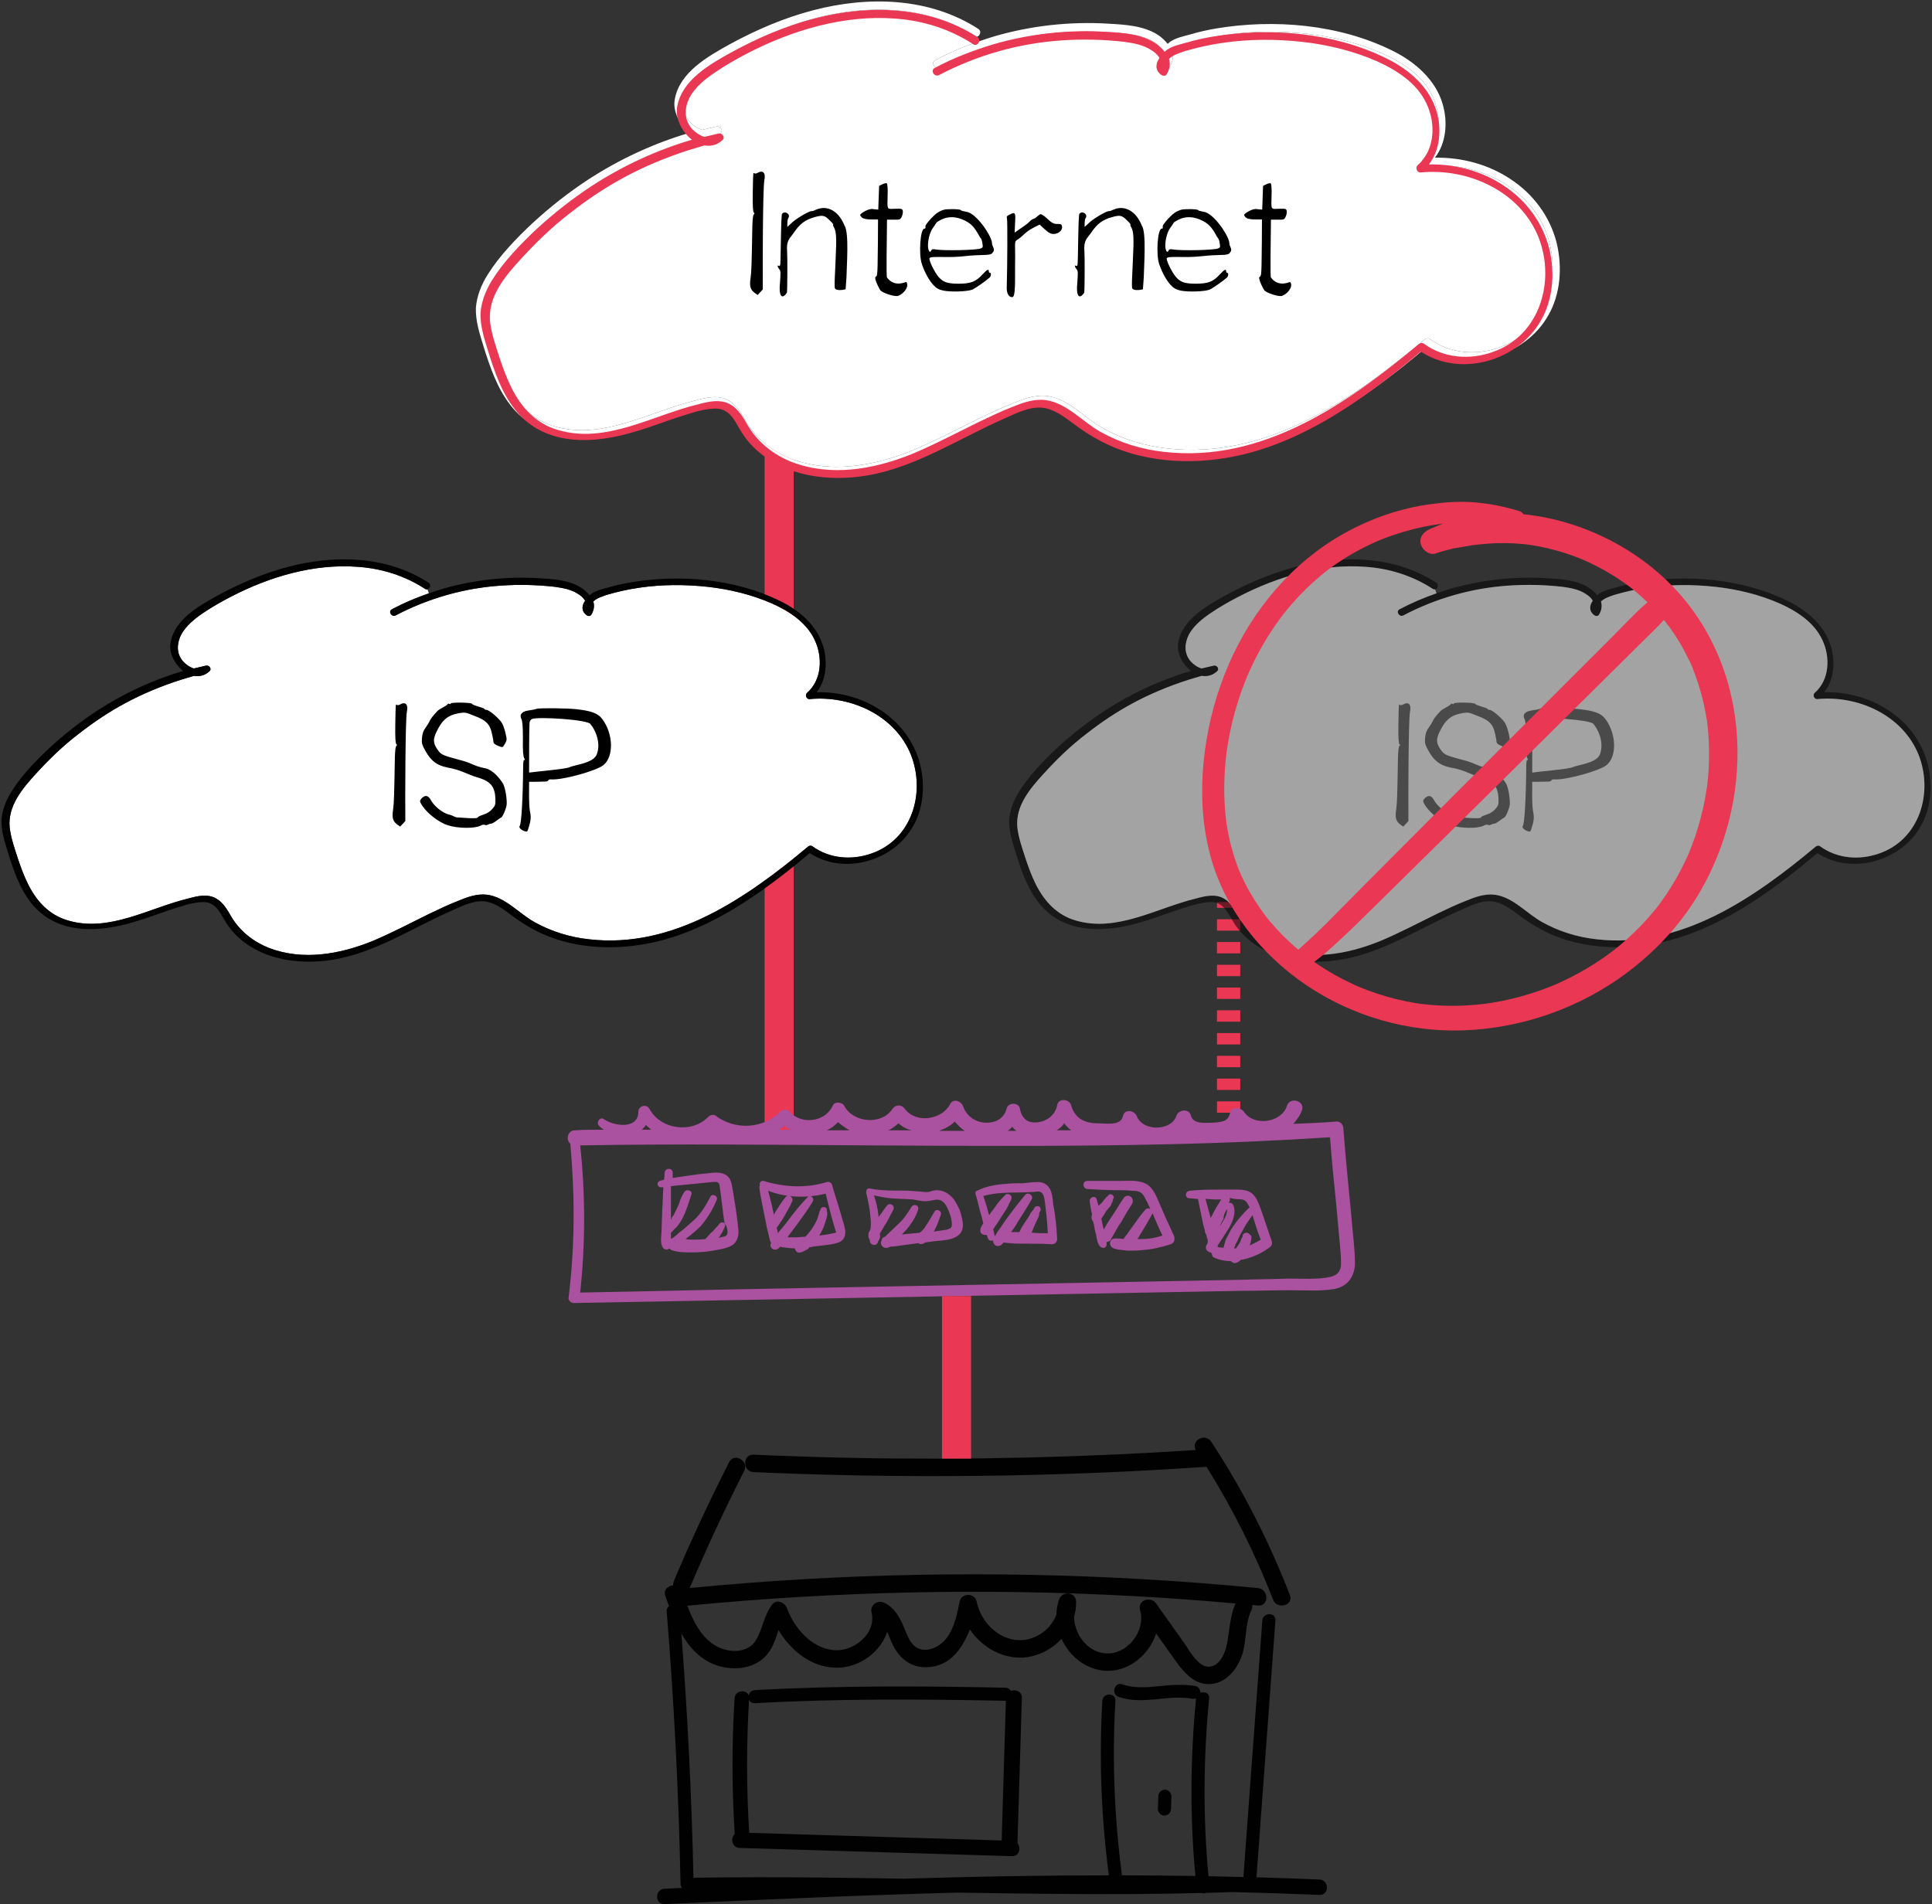 <?xml version="1.0" encoding="iso-8859-1"?>
<!-- Generator: Adobe Illustrator 24.0.2, SVG Export Plug-In . SVG Version: 6.00 Build 0)  -->
<svg version="1.1" id="Layer_1" xmlns="http://www.w3.org/2000/svg" xmlns:xlink="http://www.w3.org/1999/xlink" x="0px" y="0px"
	 viewBox="0 0 332.152 327.39" enable-background="new 0 0 332.152 327.39" xml:space="preserve">
<rect x="0" y="0" width="332.152" height="327.39" fill="#333333" stroke="none"/>
<g>
	<g>
		
			<line fill="none" stroke="#EA3753" stroke-width="4" stroke-miterlimit="10" x1="211.226" y1="155.095" x2="211.226" y2="156.095"/>
		
			<line fill="none" stroke="#EA3753" stroke-width="4" stroke-miterlimit="10" stroke-dasharray="1.957,1.957" x1="211.226" y1="158.052" x2="211.226" y2="192.295"/>
		
			<line fill="none" stroke="#EA3753" stroke-width="4" stroke-miterlimit="10" x1="211.226" y1="193.274" x2="211.226" y2="194.274"/>
	</g>
</g>
<line fill="none" stroke="#EA3753" stroke-width="5" stroke-miterlimit="10" x1="133.95" y1="76.055" x2="133.95" y2="195.723"/>
<g id="XMLID_2_" opacity="0.55">
	<g>
		<path fill="#010101" d="M331.41,131.365c0.92,3.66,0.57,7.66-1.19,10.68c-3.37,6.04-11.94,8.49-17.76,4.63
			c-1.27,1.05-2.53,2.11-3.87,3.16c-5.75,4.5-11.93,8.64-18.88,11.03c-6.32,2.17-13.42,2.73-19.88,0.91
			c-3.23-0.91-6.1-2.46-8.77-4.5c-1.34-0.98-2.88-2.17-4.64-2.31c-1.96-0.14-3.93,0.91-5.68,1.68c-6.68,2.95-12.99,7.16-20.23,8.36
			c-5.47,0.91-11.79,0.14-16.08-3.65c-1.05-0.92-1.89-1.97-2.59-3.16c-0.92-1.62-1.76-3.23-3.87-3.09c-1.89,0.07-3.86,0.84-5.68,1.4
			c-1.9,0.63-3.73,1.34-5.62,1.9c-6.25,1.96-13.76,2.46-18.19-3.3c-1.89-2.46-2.95-5.55-3.86-8.5c-0.56-1.82-1.19-3.72-1.12-5.69
			c0.14-1.68,0.77-3.3,1.68-4.77c1.76-2.81,4.21-5.34,6.6-7.58c2.53-2.32,5.2-4.43,8.08-6.32c4.63-3.02,9.62-5.34,14.88-6.89
			c-1.47-1.12-2.52-3.15-2.17-4.91c0.7-3.93,4.84-6.25,8-8.01c3.86-2.1,7.94-3.86,12.22-4.98c8.07-2.11,16.99-1.9,24.15,2.74
			c0.49,0.32,0.23,1.02-0.21,1.13c-0.13,0.04-0.28,0.02-0.42-0.08c-3.44-2.25-7.44-3.51-11.58-3.79c-7.52-0.56-15.1,1.68-21.77,5.13
			c-1.62,0.84-3.23,1.75-4.78,2.8c-1.47,0.99-2.95,2.18-3.79,3.73c-0.77,1.54-0.84,3.23,0.28,4.56c0.49,0.56,1.2,1.05,1.9,1.26
			c0.7-0.14,1.4-0.35,2.11-0.49c0.49-0.14,1.05,0.56,0.56,0.98c-0.85,0.78-1.76,0.92-2.67,0.78c-0.77,0.21-1.55,0.49-2.32,0.7
			c-7.01,2.26-12.36,5.26-17.48,9.27c-2.67,2.03-5.06,4.35-7.3,6.81c-2.32,2.53-4.92,5.55-4.57,9.27c0.21,1.82,0.84,3.58,1.41,5.33
			c0.49,1.48,1.05,3.02,1.75,4.43c1.48,2.95,3.65,5.33,6.88,6.25c7.09,2.1,13.98-2.18,20.72-3.79c1.54-0.43,3.37-0.85,4.84,0.07
			c1.19,0.7,1.9,2.03,2.6,3.23c1.47,2.38,3.72,4.14,6.32,5.19c5.83,2.25,12.15,1.13,17.76-1.12c3.37-1.41,6.67-3.16,9.97-4.78
			c1.62-0.77,3.23-1.54,4.85-2.17c1.54-0.64,3.23-1.27,4.98-1.06c3.16,0.42,5.48,3.23,8.15,4.71c2.88,1.61,6.11,2.6,9.34,2.95
			c14.53,1.68,27.1-7.09,37.7-15.94c0.15-0.14,0.5-0.21,0.71-0.07c2.95,2.17,6.81,2.46,10.18,1.26c6.95-2.39,9.34-10.39,6.81-16.92
			c-2.74-6.88-10.46-10.32-17.48-9.62c-0.5,0-0.78-0.7-0.43-1.05c2.6-2.25,2.74-6.18,1.34-9.13c-1.41-3.02-4.35-4.92-7.3-6.25
			c-3.51-1.55-7.31-2.46-11.1-2.88c-3.86-0.42-7.79-0.42-11.65,0.14c-1.97,0.28-3.87,0.7-5.76,1.26c-0.77,0.29-1.55,0.5-2.18,1.06
			l-0.07,0.07c0.21,0.7,0.14,1.4-0.28,2.17c-0.21,0.43-0.63,0.36-0.91,0.15c-0.92-0.71-0.78-1.69-0.21-2.46
			c-0.28-0.49-0.78-0.92-1.27-1.2c-1.19-0.77-2.52-0.98-3.93-1.19c-3.09-0.35-6.18-0.42-9.27-0.21c-6.32,0.42-12.5,2.18-18.11,5.13
			c-0.71,0.35-1.34-0.71-0.64-1.06c2.02-1.08,4.16-1.98,6.35-2.74c0.78-0.28,1.57-0.53,2.36-0.77c5.34-1.54,11.03-2.18,16.64-1.82
			c2.39,0.14,5.06,0.28,7.16,1.61c0.57,0.35,1.06,0.84,1.48,1.33c0.14-0.14,0.28-0.28,0.42-0.35c0.84-0.56,1.97-0.77,2.95-1.05
			c1.19-0.35,2.46-0.63,3.72-0.84c8.43-1.41,17.91-0.63,25.7,3.23c3.3,1.61,6.32,4.21,7.37,7.79c0.78,2.6,0.56,5.69-1.12,7.87
			c3.93-0.07,7.86,0.98,11.09,3.16C328.04,124.345,330.43,127.575,331.41,131.365z"/>
		<path fill="#FFFFFF" d="M329.87,129.825c2.53,6.53,0.14,14.53-6.81,16.92c-3.37,1.2-7.23,0.91-10.18-1.26
			c-0.21-0.14-0.56-0.07-0.71,0.07c-10.6,8.85-23.17,17.62-37.7,15.94c-3.23-0.35-6.46-1.34-9.34-2.95
			c-2.67-1.48-4.99-4.29-8.15-4.71c-1.75-0.21-3.44,0.42-4.98,1.06c-1.62,0.63-3.23,1.4-4.85,2.17c-3.3,1.62-6.6,3.37-9.97,4.78
			c-5.61,2.25-11.93,3.37-17.76,1.12c-2.6-1.05-4.85-2.81-6.32-5.19c-0.7-1.2-1.41-2.53-2.6-3.23c-1.47-0.92-3.3-0.5-4.84-0.07
			c-6.74,1.61-13.63,5.89-20.72,3.79c-3.23-0.92-5.4-3.3-6.88-6.25c-0.7-1.41-1.26-2.95-1.75-4.43c-0.57-1.75-1.2-3.51-1.41-5.33
			c-0.35-3.72,2.25-6.74,4.57-9.27c2.24-2.46,4.63-4.78,7.3-6.81c5.12-4.01,10.47-7.01,17.48-9.27c0.77-0.21,1.55-0.49,2.32-0.7
			c0.91,0.14,1.82,0,2.67-0.78c0.49-0.42-0.07-1.12-0.56-0.98c-0.71,0.14-1.41,0.35-2.11,0.49c-0.7-0.21-1.41-0.7-1.9-1.26
			c-1.12-1.33-1.05-3.02-0.28-4.56c0.84-1.55,2.32-2.74,3.79-3.73c1.55-1.05,3.16-1.96,4.78-2.8c6.67-3.45,14.25-5.69,21.77-5.13
			c4.14,0.28,8.14,1.54,11.58,3.79c0.14,0.1,0.29,0.12,0.42,0.08l0.24,0.69c-2.19,0.76-4.33,1.66-6.35,2.74
			c-0.7,0.35-0.07,1.41,0.64,1.06c5.61-2.95,11.79-4.71,18.11-5.13c3.09-0.21,6.18-0.14,9.27,0.21c1.41,0.21,2.74,0.42,3.93,1.19
			c0.49,0.28,0.99,0.71,1.27,1.2c-0.57,0.77-0.71,1.75,0.21,2.46c0.28,0.21,0.7,0.28,0.91-0.15c0.42-0.77,0.49-1.47,0.28-2.17
			l0.07-0.07c0.63-0.56,1.41-0.77,2.18-1.06c1.89-0.56,3.79-0.98,5.76-1.26c3.86-0.56,7.79-0.56,11.65-0.14
			c3.79,0.42,7.59,1.33,11.1,2.88c2.95,1.33,5.89,3.23,7.3,6.25c1.4,2.95,1.26,6.88-1.34,9.13c-0.35,0.35-0.07,1.05,0.43,1.05
			C319.41,119.505,327.13,122.945,329.87,129.825z"/>
	</g>
	<g>
	</g>
</g>
<g id="XMLID_3_">
	<g>
		<path fill="#FFFFFF" d="M73.07,101.245c0.14,0.1,0.29,0.12,0.42,0.08l0.24,0.69c-2.19,0.76-4.33,1.66-6.35,2.74
			c-0.7,0.35-0.07,1.41,0.64,1.06c5.61-2.95,11.79-4.71,18.11-5.13c3.09-0.21,6.18-0.14,9.27,0.21c1.4,0.21,2.74,0.42,3.93,1.19
			c0.49,0.28,0.98,0.71,1.27,1.2c-0.57,0.77-0.71,1.75,0.21,2.46c0.28,0.21,0.7,0.28,0.91-0.15c0.42-0.77,0.49-1.47,0.28-2.17
			l0.07-0.07c0.63-0.56,1.4-0.77,2.18-1.06c1.89-0.56,3.79-0.98,5.75-1.26c3.87-0.56,7.8-0.56,11.66-0.14
			c3.79,0.42,7.58,1.33,11.09,2.88c2.95,1.33,5.9,3.23,7.31,6.25c1.4,2.95,1.26,6.88-1.34,9.13c-0.35,0.35-0.07,1.05,0.42,1.05
			c7.03-0.7,14.75,2.74,17.49,9.62c2.53,6.53,0.14,14.53-6.81,16.92c-3.37,1.2-7.23,0.91-10.18-1.26c-0.21-0.14-0.57-0.07-0.71,0.07
			c-10.6,8.85-23.17,17.62-37.7,15.94c-3.23-0.35-6.46-1.34-9.34-2.95c-2.67-1.48-4.99-4.29-8.15-4.71
			c-1.75-0.21-3.44,0.42-4.98,1.06c-1.62,0.63-3.23,1.4-4.85,2.17c-3.3,1.62-6.6,3.37-9.97,4.78c-5.61,2.25-11.93,3.37-17.76,1.12
			c-2.6-1.05-4.85-2.81-6.32-5.19c-0.7-1.2-1.41-2.53-2.6-3.23c-1.47-0.92-3.3-0.5-4.84-0.07c-6.75,1.61-13.63,5.89-20.72,3.79
			c-3.23-0.92-5.41-3.3-6.88-6.25c-0.7-1.41-1.26-2.95-1.76-4.43c-0.56-1.75-1.19-3.51-1.4-5.33c-0.35-3.72,2.25-6.74,4.56-9.27
			c2.25-2.46,4.64-4.78,7.31-6.81c5.12-4.01,10.47-7.01,17.48-9.27c0.77-0.21,1.55-0.49,2.32-0.7c0.91,0.14,1.82,0,2.67-0.78
			c0.49-0.42-0.07-1.12-0.57-0.98c-0.7,0.14-1.4,0.35-2.1,0.49c-0.7-0.21-1.41-0.7-1.9-1.26c-1.12-1.33-1.05-3.02-0.28-4.56
			c0.84-1.55,2.32-2.74,3.79-3.73c1.55-1.05,3.16-1.96,4.78-2.8c6.67-3.45,14.25-5.69,21.76-5.13
			C65.63,97.735,69.63,98.995,73.07,101.245z"/>
		<path fill="#010101" d="M31.15,109.115c-0.77,1.54-0.84,3.23,0.28,4.56c0.49,0.56,1.2,1.05,1.9,1.26c0.7-0.14,1.4-0.35,2.1-0.49
			c0.5-0.14,1.06,0.56,0.57,0.98c-0.85,0.78-1.76,0.92-2.67,0.78c-0.77,0.21-1.55,0.49-2.32,0.7c-7.01,2.26-12.36,5.26-17.48,9.27
			c-2.67,2.03-5.06,4.35-7.31,6.81c-2.31,2.53-4.91,5.55-4.56,9.27c0.21,1.82,0.84,3.58,1.4,5.33c0.5,1.48,1.06,3.02,1.76,4.43
			c1.47,2.95,3.65,5.33,6.88,6.25c7.09,2.1,13.97-2.18,20.72-3.79c1.54-0.43,3.37-0.85,4.84,0.07c1.19,0.7,1.9,2.03,2.6,3.23
			c1.47,2.38,3.72,4.14,6.32,5.19c5.83,2.25,12.15,1.13,17.76-1.12c3.37-1.41,6.67-3.16,9.97-4.78c1.62-0.77,3.23-1.54,4.85-2.17
			c1.54-0.64,3.23-1.27,4.98-1.06c3.16,0.42,5.48,3.23,8.15,4.71c2.88,1.61,6.11,2.6,9.34,2.95c14.53,1.68,27.1-7.09,37.7-15.94
			c0.14-0.14,0.5-0.21,0.71-0.07c2.95,2.17,6.81,2.46,10.18,1.26c6.95-2.39,9.34-10.39,6.81-16.92
			c-2.74-6.88-10.46-10.32-17.49-9.62c-0.49,0-0.77-0.7-0.42-1.05c2.6-2.25,2.74-6.18,1.34-9.13c-1.41-3.02-4.36-4.92-7.31-6.25
			c-3.51-1.55-7.3-2.46-11.09-2.88c-3.86-0.42-7.79-0.42-11.66,0.14c-1.96,0.28-3.86,0.7-5.75,1.26c-0.78,0.29-1.55,0.5-2.18,1.06
			l-0.07,0.07c0.21,0.7,0.14,1.4-0.28,2.17c-0.21,0.43-0.63,0.36-0.91,0.15c-0.92-0.71-0.78-1.69-0.21-2.46
			c-0.29-0.49-0.78-0.92-1.27-1.2c-1.19-0.77-2.53-0.98-3.93-1.19c-3.09-0.35-6.18-0.42-9.27-0.21c-6.32,0.42-12.5,2.18-18.11,5.13
			c-0.71,0.35-1.34-0.71-0.64-1.06c2.02-1.08,4.16-1.98,6.35-2.74c0.78-0.28,1.57-0.53,2.36-0.77c5.34-1.54,11.02-2.18,16.64-1.82
			c2.39,0.14,5.06,0.28,7.16,1.61c0.57,0.35,1.06,0.84,1.48,1.33c0.14-0.14,0.28-0.28,0.42-0.35c0.84-0.56,1.97-0.77,2.95-1.05
			c1.19-0.35,2.46-0.63,3.72-0.84c8.43-1.41,17.91-0.63,25.7,3.23c3.3,1.61,6.32,4.21,7.37,7.79c0.77,2.6,0.56,5.69-1.12,7.87
			c3.93-0.07,7.86,0.98,11.09,3.16c3.3,2.17,5.69,5.4,6.67,9.19c0.92,3.66,0.57,7.66-1.19,10.68c-3.37,6.04-11.94,8.49-17.77,4.63
			c-1.26,1.05-2.52,2.11-3.86,3.16c-5.76,4.5-11.93,8.64-18.89,11.03c-6.32,2.17-13.41,2.73-19.87,0.91
			c-3.23-0.91-6.11-2.46-8.77-4.5c-1.34-0.98-2.88-2.17-4.64-2.31c-1.96-0.14-3.93,0.91-5.69,1.68c-6.67,2.95-12.99,7.16-20.22,8.36
			c-5.48,0.91-11.79,0.14-16.08-3.65c-1.05-0.92-1.89-1.97-2.6-3.16c-0.91-1.62-1.75-3.23-3.86-3.09c-1.89,0.07-3.86,0.84-5.69,1.4
			c-1.89,0.63-3.72,1.34-5.61,1.9c-6.25,1.96-13.77,2.46-18.19-3.3c-1.89-2.46-2.95-5.55-3.86-8.5c-0.56-1.82-1.19-3.72-1.12-5.69
			c0.14-1.68,0.77-3.3,1.68-4.77c1.76-2.81,4.21-5.34,6.6-7.58c2.53-2.32,5.2-4.43,8.08-6.32c4.63-3.02,9.62-5.34,14.88-6.89
			c-1.47-1.12-2.53-3.15-2.17-4.91c0.7-3.93,4.84-6.25,8-8.01c3.86-2.1,7.93-3.86,12.22-4.98c8.07-2.11,16.99-1.9,24.15,2.74
			c0.49,0.32,0.22,1.02-0.21,1.13c-0.13,0.04-0.28,0.02-0.42-0.08c-3.44-2.25-7.44-3.51-11.59-3.79
			c-7.51-0.56-15.09,1.68-21.76,5.13c-1.62,0.84-3.23,1.75-4.78,2.8C33.47,106.375,31.99,107.565,31.15,109.115z"/>
	</g>
	<g>
	</g>
</g>
<g>
	<path fill="#AA519F" d="M125.95,204.438c-0.2-1-0.3-2-1.3-2.5c-0.9-0.5-2-0.3-3-0.2c-1.3,0.1-2.7,0.3-4,0.5c-0.6,0.1-1.3,0.2-2,0.3
		c0-0.3,0-0.6,0-0.9c0-0.9-1.3-0.9-1.4,0c0,0.4,0,0.8-0.1,1.2c-0.2,0.1-0.5,0.1-0.7,0.2c-0.6,0.2-0.5,1,0.1,1.1c0.2,0,0.3,0,0.5,0
		c-0.1,1.3-0.1,2.6-0.2,3.9c0,1.1-0.1,2.1-0.1,3.2c0,1-0.3,2.2,0.1,3.1c0.2,0.5,0.9,0.7,1.2,0.3c0.1,0.1,0.2,0.2,0.4,0.3
		c1.1,0.4,2.3,0.4,3.5,0.4s2.4-0.1,3.6-0.3c1-0.2,2.1-0.3,3.1-0.8s1.4-1.6,1.3-2.7C126.75,209.238,126.35,206.838,125.95,204.438z
		 M124.85,212.438c-0.2,0.2-0.6,0.2-0.9,0.3c-0.1,0-0.2,0-0.4,0.1c0.4-0.6,0.8-1.2,1.1-2c0.1-0.2,0-0.5-0.2-0.6s-0.5-0.1-0.7,0.1
		s-0.3,0.4-0.5,0.6c-0.1,0.1-0.1,0.1-0.2,0.2l0,0l-0.1,0.1c-0.2,0.3-0.4,0.5-0.7,0.7c-0.3,0.3-0.5,0.6-0.7,0.8
		c-0.1,0.1-0.2,0.2-0.3,0.3c-0.7,0.1-1.5,0.1-2.3,0.1c-0.4,0-0.7,0-1.1-0.1c0.3-0.2,0.5-0.4,0.8-0.6c0.6-0.5,1.2-1,1.8-1.6
		c1.2-1.4,2.1-2.9,2.8-4.6c0.2-0.6-0.8-1.1-1.1-0.5c-0.8,1.5-1.6,2.9-2.8,4c-0.6,0.5-1.1,1-1.7,1.5c-0.3,0.3-0.7,0.5-1,0.8
		s-0.7,0.6-1.1,0.9c-0.1,0-0.1,0-0.2,0c0-0.3,0-0.6,0-1c0.2-0.1,0.3-0.3,0.4-0.4c0.2-0.2,0.5-0.5,0.7-0.7c0.4-0.5,0.7-1,1-1.6
		c0.6-1.2,1-2.6,1.4-3.8c0.3-0.7-0.8-1.1-1.2-0.5s-0.7,1.3-0.9,2c-0.2,0.5-0.4,0.9-0.7,1.5c-0.1,0.2-0.2,0.5-0.4,0.7
		c-0.1,0.1-0.2,0.2-0.2,0.4c0,0.1-0.1,0.1-0.1,0.2l0,0c0-0.6,0-1.2,0-1.7c0-1.4,0-2.8,0-4.1c0.3,0,0.7-0.1,1-0.1
		c1-0.1,2.1-0.2,3.1-0.3c1-0.1,2-0.2,3-0.3c0.3,0,0.8-0.1,1,0.1c0.2,0.1,0.3,0.5,0.3,0.8c0.3,2,0.5,4.1,0.8,6.1
		C124.95,210.738,125.35,212.038,124.85,212.438z"/>
	<path fill="#AA519F" d="M143.05,203.738c-0.1-0.4-0.5-0.6-0.9-0.5c-3.6,1.1-7.3,0.9-10.9-0.2c-0.4-0.1-0.8,0.4-0.6,0.8
		c-0.1,0.1-0.1,0.2-0.1,0.4c0.2,1.6,0.6,3.3,0.9,4.9c0.2,0.8,0.3,1.6,0.5,2.4c0.2,0.7,0.3,1.5,0.6,2.2c-0.4,0.8,0.6,1.5,1.3,0.9
		c0.1-0.1,0.2-0.2,0.3-0.3c0.1,0,0.2,0.1,0.3,0.1c0.7,0.1,1.5,0.2,2.2,0.2c0.1,0.5,0.5,0.9,1,0.7c0.4-0.1,0.7-0.3,1.1-0.5
		c0.2-0.1,0.3-0.2,0.4-0.4c0.2,0,0.4,0,0.6-0.1c0.8-0.1,1.7-0.2,2.5-0.3c0.7-0.1,1.6-0.2,2.3-0.6c1.5-1,0.4-3.1,0.1-4.4
		C144.15,207.238,143.55,205.538,143.05,203.738z M143.25,212.038c-0.8,0.2-1.6,0.3-2.4,0.4c0-0.1,0.1-0.1,0.1-0.2
		c0.4-0.6,0.7-1.3,0.9-2c0.1-0.3,0.2-0.6,0.3-1c0.1-0.3,0.1-0.7,0-1.1v-0.1c0-0.6-0.9-0.7-1.1-0.1c0,0,0,0,0,0.1
		c-0.2,0.2-0.2,0.6-0.3,0.8c-0.1,0.3-0.2,0.6-0.3,0.9c-0.2,0.5-0.6,1.1-0.9,1.6c-0.3,0.4-0.7,0.9-1.1,1.3c-0.5,0-1,0.1-1.5,0.1
		s-1,0-1.5,0c0,0,0,0,0-0.1c0.5-0.7,1-1.3,1.5-2c1-1.4,2-2.7,2.8-4.1c0.3-0.6-0.5-1.2-0.9-0.7c-1.2,1.2-2.2,2.5-3.2,3.8
		c-0.5,0.7-1.1,1.4-1.6,2c-0.1,0.1-0.2,0.2-0.3,0.4c-0.1-0.3-0.1-0.6-0.2-0.8c0-0.1,0-0.1,0-0.2l0,0l0.1-0.1
		c0.1-0.1,0.2-0.3,0.3-0.4c0.1-0.2,0.2-0.4,0.4-0.6c0.2-0.3,0.4-0.7,0.6-1c0.4-0.8,0.9-1.5,1.2-2.3c0.2-0.3,0.1-0.7-0.2-0.9
		c-0.3-0.2-0.7-0.2-0.9,0.1c-0.6,0.7-1.1,1.5-1.6,2.3c-0.1,0.2-0.3,0.5-0.4,0.7c-0.3-1.4-0.6-2.7-1-4.1c3.1,1.2,6.6,1.3,9.9,0.5
		c0.3,1.2,0.6,2.4,0.9,3.6c0.2,0.7,0.4,1.4,0.6,2.1c0.1,0.3,0.2,0.7,0.3,1C143.65,211.938,143.65,211.938,143.25,212.038z"/>
	<path fill="#AA519F" d="M163.45,205.638c-0.6-0.6-1.5-1-2.4-1c-0.5,0-1,0.2-1.4,0.3c-0.6,0.1-1.3-0.1-1.9-0.1
		c-2.7-0.3-5.5,0.1-8.2-0.5c-0.4-0.1-0.7,0.3-0.6,0.6c0,0.1-0.1,0.2,0,0.3c0.3,1.3,0.6,2.6,0.7,4c0.1,0.7,0.1,1.4,0,2.1
		c-0.1,0.2-0.2,0.4-0.3,0.6c-0.1,0.4-0.1,0.9,0.2,1.3v0.1c0,0.8,1.2,1,1.4,0.2v-0.1c0.1-0.1,0.2-0.2,0.2-0.3c0.2-0.3,0.2-0.7,0.1-1
		c0.2-0.4,0.5-0.8,0.7-1.2c0.6-0.9,1.1-1.9,1.6-2.9c0.2-0.3,0.1-0.7-0.2-0.9c-0.3-0.2-0.7-0.1-0.9,0.2c-0.5,0.6-0.9,1.3-1.4,1.9
		c-0.1-1.3-0.4-2.5-0.8-3.7c1,0.2,1.9,0.4,2.9,0.5c1.3,0.1,2.5,0.1,3.8,0.2c0.7,0.1,1.4,0.3,2.1,0.3c0.5,0,1-0.1,1.5-0.2
		c1.1-0.3,1.8,0.3,2.3,1.3c0.4,0.8,0.8,2,0.8,2.9c0,0.6-0.3,0.7-0.9,0.9c-0.7,0.1-1.4,0.2-2.1,0.3h-0.1c0-0.1,0.1-0.1,0.1-0.2
		c0.5-0.9,0.8-1.8,1.1-2.7c0.2-0.7-0.8-1.1-1.1-0.5c-0.5,0.8-0.9,1.6-1.4,2.3c-0.1,0.2-0.2,0.3-0.3,0.5l0,0l-0.1,0.1
		c-0.1,0.1-0.1,0.2-0.2,0.2c-0.1,0.2-0.3,0.3-0.5,0.5c-0.6,0.1-1.2,0.1-1.8,0.2c-0.4,0-0.9,0.1-1.3,0.1c0.2-0.2,0.5-0.5,0.7-0.7
		c0.9-1.1,1.7-2.2,2.1-3.6c0.2-0.7-0.7-1-1.1-0.5c-0.7,1.1-1.3,2.1-2.3,3c-0.8,0.8-1.6,1.5-2.3,2.2l0,0c-0.4,0.1-0.6,0.4-0.6,0.7
		c-0.2,0.3-0.1,0.7,0.2,1s0.9,0.3,1.3,0l0,0c1.1,0,2.3-0.3,3.4-0.4c0.5-0.1,1-0.1,1.4-0.2c0.2,0.2,0.6,0.2,0.9,0.1
		c0.1-0.1,0.2-0.1,0.3-0.2c0.4-0.1,0.9-0.1,1.3-0.2c1.8-0.2,5.1-0.1,5.2-2.7c0-0.9-0.3-1.9-0.6-2.8
		C164.55,207.138,164.15,206.238,163.45,205.638z"/>
	<path fill="#AA519F" d="M178.55,203.238c-0.9,0-1.8,0.1-2.6,0.2c-0.9,0-1.8,0-2.8,0.1c-1.8,0.1-3.6,0.4-5.2,1.2
		c-0.3,0.1-0.3,0.5-0.2,0.7c0.4,1.2,0.6,2.5,1,3.7c0.1,0.4,0.2,0.8,0.3,1.2c-0.2,0.3-0.4,0.6-0.5,1s0.1,0.8,0.4,0.9
		c0.2,0.1,0.4,0.1,0.7,0.1c0.1,0.2,0.1,0.4,0.2,0.6c0.3,0.7,1.4,0.4,1.2-0.3c-0.1-0.4-0.2-0.9-0.3-1.3c0.2-0.2,0.3-0.5,0.5-0.7
		c0.3-0.5,0.6-0.9,0.9-1.4c0.3-0.5,0.6-0.9,0.9-1.4c0.2-0.3,0.3-0.5,0.4-0.8c0.1-0.3,0.3-0.5,0.4-0.8c0.1-0.3,0.1-0.6-0.2-0.8
		c-0.2-0.2-0.6-0.2-0.8,0s-0.4,0.4-0.6,0.6c-0.2,0.2-0.4,0.5-0.6,0.7c-0.4,0.5-0.7,1-1.1,1.5c-0.2,0.2-0.3,0.5-0.5,0.7
		c-0.3-1.1-0.6-2.2-1-3.3c2.8-0.8,5.8-0.5,8.7-0.7c0.6-0.1,1.3-0.2,1.6,0.5s0.3,1.5,0.4,2.2c0.2,1.5,0.3,2.9,0.4,4.4
		c-0.9,0-1.8,0-2.8-0.1c0.2-0.4,0.3-0.8,0.5-1.2c0.2-0.4,0.4-0.9,0.6-1.3c0.1-0.2,0.2-0.4,0.2-0.6c0-0.1,0-0.1,0-0.2c0,0,0,0,0-0.1
		c0.1-0.1,0.1-0.2,0.2-0.3c0.1-0.3,0.1-0.6-0.2-0.8c-0.3-0.1-0.6-0.1-0.8,0.2c-0.1,0.2-0.2,0.4-0.4,0.6s-0.3,0.4-0.4,0.6
		c-0.2,0.4-0.4,0.7-0.7,1.1c-0.4,0.6-0.8,1.2-1.1,1.9c-0.5,0-1,0-1.4,0c0.4-0.6,0.8-1.1,1.1-1.7c0.8-1.3,1.7-2.6,2.4-3.9
		c0.4-0.6-0.5-1.4-1.1-0.8c-1,1.2-2,2.5-2.9,3.7c-0.4,0.6-0.9,1.2-1.3,1.9c-0.2,0.3-0.5,0.6-0.7,1c-0.2,0.3-0.4,0.7-0.6,1.1
		c-0.1,0.3,0.1,0.8,0.4,1c0.3,0.2,0.8,0.1,1-0.1c0.1-0.1,0.3-0.3,0.4-0.4l0,0c1.4,0.2,2.8,0.2,4.1,0.2c1.4,0,2.8,0,4.2,0.1
		c0.5,0,0.9-0.4,0.9-0.9c-0.1-2-0.3-4.1-0.7-6.1C180.95,205.138,180.55,203.338,178.55,203.238z"/>
	<path fill="#AA519F" d="M199.65,207.638c-0.6-1.3-1.1-3-2.3-3.9c-1.3-0.9-3.1-0.7-4.6-0.7c-1.9,0-3.9,0-5.8,0c-0.9,0-0.9,1.3,0,1.4
		c1.7,0.1,3.4,0.2,5.1,0.2c0.8,0,1.7,0,2.5,0.1c0.6,0,1.3,0,1.8,0.5c0.4,0.4,0.6,1,0.9,1.5c0.2,0.4,0.3,0.7,0.5,1.1
		c-0.3-0.1-0.6-0.1-0.8,0.1c-0.8,0.9-1.5,1.9-2.2,2.9c-0.4,0.5-0.7,1-1,1.4c-0.2,0.2-0.4,0.5-0.6,0.8c-0.5-0.1-1-0.1-1.5-0.1
		c-1,0.1-1.1,1.3-0.2,1.7c0.8,0.3,1.7,0.3,2.5,0.4c0.8,0,1.6,0,2.4-0.1c1.7-0.1,3.3-0.5,4.9-1c0.6-0.2,0.8-0.8,0.6-1.4
		C201.15,210.938,200.35,209.338,199.65,207.638z M196.35,213.038c-0.3,0-0.5,0-0.8,0c0.3-0.4,0.5-0.9,0.8-1.3c0.6-1,1.2-2,1.8-3.1
		v-0.1c0,0.1,0.1,0.2,0.1,0.3c0.5,1.2,1,2.4,1.6,3.6C198.65,212.838,197.55,213.038,196.35,213.038z"/>
	<path fill="#AA519F" d="M216.95,208.438c-0.5-1.3-0.9-3-2.3-3.6c-0.7-0.3-1.5-0.3-2.2-0.3c-0.9,0-1.7,0-2.6,0c-1.8,0-3.6,0-5.3,0.2
		c-0.9,0.1-0.9,1.3,0,1.3c0.5,0,0.9,0.1,1.4,0.1c0.3,1.5,0.6,2.9,0.9,4.4c0.1,0.4,0.2,0.7,0.3,1.1v0.1c0,0.2,0.1,0.3,0.2,0.5
		c0.1,0.2,0.1,0.5,0.2,0.7c0.1,0.2,0.1,0.4,0.1,0.7c-0.1,0.2-0.2,0.4-0.3,0.6c-0.1,0.3,0,0.7,0.3,0.9c0.1,0.1,0.3,0.2,0.5,0.2l0,0
		c0.1,0.1,0.1,0.2,0.2,0.2c0,0.3,0.1,0.6,0.4,0.7c0.9,0.4,1.9,0.6,2.9,0.6c0,0,0,0.1,0.1,0.1c0.3,0.3,0.7,0.3,1,0.1
		c0.2-0.1,0.4-0.2,0.5-0.4c1.9-0.3,3.8-1.2,5.2-2.3c0.2-0.2,0.3-0.6,0.2-0.9C218.05,211.738,217.55,210.138,216.95,208.438z
		 M214.35,211.938c-0.3,0-0.7,0.2-0.7,0.5c0,0.2-0.1,0.3-0.2,0.5c0,0.1-0.1,0.1-0.1,0.2v0.1l0,0c-0.1,0.3-0.3,0.6-0.5,0.9
		c-0.1,0.1-0.2,0.3-0.3,0.4c0,0,0,0,0,0.1c-0.1,0-0.3,0-0.4,0c0-0.1,0.1-0.1,0.1-0.2c0.1-0.3,0.2-0.6,0.4-0.9
		c0.3-0.6,0.5-1.2,0.9-1.8c0.5-1,1.1-1.9,1.8-2.8c0,0.1,0.1,0.3,0.1,0.4c0.4,1.3,0.8,2.6,1.3,3.8c-0.6,0.4-1.3,0.7-1.9,1
		c0.2-0.5,0.3-1.1,0.3-1.6C214.95,212.338,214.75,212.038,214.35,211.938z M213.55,206.238c0.7,0.1,1,0.8,1.3,1.4
		c-0.1,0-0.2,0.1-0.2,0.1c-1,1-1.9,2-2.7,3.2c-0.4,0.6-0.7,1.2-1,1.8c-0.2,0.3-0.3,0.7-0.4,1c-0.1,0.3-0.1,0.5-0.2,0.8
		c-0.3,0-0.6-0.1-1-0.1c0-0.1,0-0.2,0-0.3c0.3-0.4,0.5-0.8,0.8-1.2c0.4-0.6,0.8-1.3,1.2-1.9c0.6-1.1,1.2-2.5,0.7-3.8
		c-0.2-0.4-0.5-0.5-0.8-0.4c0.1-0.2,0.2-0.4,0.2-0.7c0-0.1,0-0.1,0-0.2C212.15,206.238,212.85,206.138,213.55,206.238z
		 M210.85,208.038c0,0,0-0.1,0.1-0.1c0,0.1,0,0.3,0,0.4c-0.1,0.2-0.1,0.5-0.2,0.7c-0.2,0.5-0.6,1.1-0.9,1.6
		c-0.1,0.1-0.2,0.2-0.2,0.3c0.2-0.5,0.4-0.9,0.7-1.4C210.35,209.038,210.55,208.538,210.85,208.038z M209.05,206.238
		c0.3,0,0.6,0,0.9,0c-0.5,0.8-1,1.6-1.4,2.4c-0.1,0.3-0.3,0.5-0.4,0.8c-0.3-1.1-0.6-2.2-0.9-3.3
		C207.85,206.138,208.45,206.238,209.05,206.238z"/>
	<path fill="#AA519F" d="M232.35,209.338c-0.5-5.1-1-10.2-1.4-15.3c0-0.6-0.5-1.3-1.2-1.2c-2.5,0.2-5,0.3-7.4,0.4
		c0.6-0.7,1.2-1.5,1.5-2.4c0.5-1.6-2.1-2.3-2.6-0.7c-0.9,2.9-5.7,3.6-7.4,1c-0.6-0.8-2.2-0.9-2.4,0.3c-0.3,1.5-1.7,1.5-3,1.6
		c-1.2,0-3.3,0.3-3.7-1.2c-0.3-1.3-2.1-1.1-2.5,0c-0.9,2.7-5.8,2.7-6.8,0.1c-0.4-1.1-2.2-1.3-2.4,0c-0.4,1.7-3,1.2-4.4,1.2
		c-2.2,0-3.9-0.9-4.5-3.1c-0.3-1.1-2.2-1.3-2.4,0c-0.3,1.6-1.7,2.7-3.2,2.9c-1.8,0.3-2.9-0.6-3.2-2.3c-0.2-1.2-2.1-1.1-2.3,0
		c-0.4,1.6-1.8,2.4-3.4,2.4c-1.9,0-3.5-1.1-4.1-2.9c-0.4-0.9-1.7-1.3-2.2-0.3c-1.4,2.7-5.9,3.4-7.8,0.8c-0.5-0.7-1.5-0.8-2.1,0
		c-1.9,2.9-6.8,2.4-8.3-0.5c-0.4-0.7-1.7-0.8-2,0c-1.3,2.8-5.4,3.3-7.4,1c-0.4-0.5-1.2-0.4-1.6,0c-3,3-7.8,3.2-11.1,0.7
		c-0.4-0.3-1-0.1-1.3,0.2c-2.8,2.9-8.2,2.2-10.1-1.4c-0.5-0.9-1.9-0.5-1.9,0.5c0,3.1-4.2,2.5-5.9,1.3c-0.7-0.5-1.4,0.5-0.9,1.1
		c0.3,0.3,0.5,0.5,0.9,0.7c-1.7,0-3.3,0-5,0.1c-1.3,0-1.6,1.7-0.8,2.3c0.8,8.9,0.8,17.6-0.3,26.5c-0.1,0.5,0.5,0.9,0.9,0.9
		c21.9-0.4,43.9-0.8,65.8-1.2c11-0.2,21.9-0.4,32.9-0.6c5.5-0.1,11-0.2,16.4-0.3c2.7,0,5.3-0.1,8-0.1c2.5,0,5.1,0.2,7.6-0.2
		c2.3-0.4,3.5-2.1,3.6-4.3C232.95,214.738,232.55,212.038,232.35,209.338z M184.15,194.338c-0.8,0-1.7,0-2.5,0
		c0.5-0.3,1-0.7,1.3-1.2C183.35,193.638,183.75,194.038,184.15,194.338z M174.05,193.738c0.2,0.3,0.4,0.5,0.7,0.7c-0.5,0-1,0-1.5,0
		C173.55,194.238,173.85,193.938,174.05,193.738z M164.15,192.838c0.5,0.6,1.1,1.2,1.7,1.6c-1.5,0-2.9,0-4.4,0
		C162.55,194.038,163.45,193.538,164.15,192.838z M154.45,193.138c0.7,0.6,1.4,1,2.3,1.2c-1.3,0-2.7,0-4,0
		C153.35,194.038,153.95,193.638,154.45,193.138z M146.05,194.338c-1.3,0-2.6,0-3.9,0c0.7-0.3,1.4-0.8,1.9-1.4
		C144.65,193.438,145.35,193.938,146.05,194.338z M135.85,194.238c-0.6,0-1.3,0-1.9,0c0.3-0.2,0.6-0.4,0.9-0.7
		C135.15,193.838,135.45,194.038,135.85,194.238z M111.05,193.438c0.3,0.3,0.6,0.5,0.9,0.8c-0.5,0-1.1,0-1.6,0
		C110.55,194.038,110.85,193.738,111.05,193.438z M228.75,219.538c-2.3,0.5-4.9,0.3-7.2,0.3c-2.7,0.1-5.3,0.1-8,0.2
		c-5.2,0.1-10.5,0.2-15.7,0.3c-21.2,0.4-42.4,0.8-63.5,1.2c-11.5,0.2-23.1,0.5-34.6,0.7c0.9-8.5,0.9-16.9,0-25.3
		c16.7-0.3,33.5-0.1,50.2,0c17,0.1,34,0.2,51-0.2c9.2-0.2,18.5-0.6,27.7-1.2c0.3,3.9,0.7,7.9,1.1,11.8c0.2,2.2,0.4,4.4,0.6,6.6
		c0.1,1.1,0.2,2.2,0.2,3.3C230.55,218.438,230.05,219.238,228.75,219.538z"/>
	<path fill="#AA519F" d="M191.75,211.738c0.3-0.5,0.6-1.1,1-1.6c0.6-1.1,1.2-2.1,1.9-3.2c0.2-0.4,0.1-1-0.3-1.2
		c-0.4-0.3-1-0.1-1.2,0.3c-0.7,1-1.3,2.1-2,3.1c-0.3,0.5-0.7,1-1,1.6c-0.1,0.2-0.3,0.4-0.4,0.7c-0.1-0.5-0.2-0.9-0.3-1.4
		c0-0.2-0.1-0.3-0.1-0.5c0.2-0.3,0.4-0.6,0.6-0.9c0-0.1,0.1-0.1,0.1-0.2s0.2-0.3,0,0c0.1-0.1,0.1-0.2,0.2-0.3
		c0.2-0.2,0.4-0.5,0.6-0.7c0.1-0.1,0.2-0.3,0.2-0.4c0.1-0.2,0.3-0.5,0.3-0.8c0-0.1,0.1-0.2,0.1-0.2c0.2-0.5-0.6-1-0.9-0.5
		c-0.1,0.1-0.1,0.1-0.2,0.2c-0.1,0-0.2,0.1-0.2,0.2c-0.1,0.1-0.1,0.1-0.2,0.2c-0.1,0.1-0.2,0.2-0.3,0.4c-0.2,0.2-0.3,0.4-0.5,0.5
		c-0.1,0.1-0.2,0.2-0.3,0.3c-0.1-0.4-0.2-0.8-0.3-1.1c-0.2-0.8-1.3-0.4-1.2,0.3c0.1,0.8,0.2,1.5,0.4,2.3l0,0
		c-0.2,0.4-0.1,0.9,0.2,1.2c0,0.1,0,0.3,0.1,0.4c0.1,0.6,0.2,1.3,0.4,1.9c0.1,0.6,0.2,1.4,0.6,1.9c0.3,0.4,1.1,0.5,1.2-0.2
		c0-0.2,0-0.3,0-0.5c0.2,0,0.4-0.1,0.6-0.2C191.15,212.838,191.45,212.238,191.75,211.738z"/>
</g>
<g>
	<path fill="#010101" d="M173.783,290.737c-0.169-0.309-0.464-0.548-0.92-0.557c-14.349-0.296-28.768-0.381-43.102,0.414
		c-0.6,0.033-0.936,0.446-1.038,0.907c-0.388-1.088-2.347-0.921-2.435,0.494c-0.482,7.786-0.464,15.589,0.028,23.373
		c-0.776,0.672-0.496,2.322,0.846,2.362c15.606,0.472,31.212,0.943,46.819,1.415c1.285,0.039,1.598-1.456,0.944-2.215
		c0.252-8.329,0.503-16.658,0.755-24.987C175.713,290.812,174.599,290.414,173.783,290.737z M128.777,292.246
		c0.149,0.356,0.469,0.626,0.983,0.598c14.334-0.795,28.754-0.711,43.102-0.414c0.027,0.001,0.045-0.012,0.072-0.013
		c-0.242,8.01-0.484,16.02-0.726,24.03c-14.468-0.437-28.936-0.874-43.403-1.312C128.332,307.512,128.315,299.87,128.777,292.246z"
		/>
	<path fill="#010101" d="M201.324,311.038c0.022-0.732,0.044-1.464,0.066-2.196c0.009-0.283-0.132-0.598-0.33-0.795
		c-0.195-0.195-0.515-0.342-0.795-0.33c-0.625,0.028-1.106,0.494-1.125,1.125c-0.022,0.732-0.044,1.464-0.066,2.196
		c-0.009,0.283,0.132,0.598,0.33,0.795c0.195,0.195,0.515,0.342,0.795,0.33C200.824,312.135,201.305,311.669,201.324,311.038z"/>
	<path fill="#010101" d="M129.557,253.111c20.124,0.894,40.284,0.919,60.409,0.056c5.773-0.248,11.544-0.57,17.309-0.961
		c0.052-0.003,0.097-0.017,0.146-0.024c4.514,7.245,8.361,14.892,11.446,22.856c0.69,1.781,3.592,1.007,2.893-0.797
		c-3.58-9.243-8.096-18.085-13.535-26.372c-1.04-1.584-3.57-0.149-2.628,1.443c-19.542,1.277-39.134,1.741-58.714,1.358
		c-5.778-0.113-11.554-0.301-17.327-0.557C127.627,250.025,127.631,253.025,129.557,253.111z"/>
	<path fill="#010101" d="M226.854,323.158c-3.614-0.151-7.228-0.276-10.841-0.378c1.086-14.72,2.172-29.439,3.257-44.159
		c0.107-1.444-2.144-1.438-2.25,0c-1.084,14.703-2.169,29.405-3.253,44.108c-1.998-0.051-3.997-0.093-5.995-0.13
		c-0.968-10.129-0.884-20.461,0.105-30.571c0.092-0.937-0.824-1.249-1.517-0.967c0.023-0.503-0.296-1.07-0.819-1.163
		c-2.16-0.381-4.284-0.181-6.449,0.036c-2.077,0.208-4.154,0.353-6.16-0.337c-1.372-0.472-1.961,1.7-0.598,2.17
		c4.159,1.432,8.403-0.441,12.609,0.302c0.241,0.042,0.477,0.008,0.693-0.069c-0.001,0.011-0.008,0.018-0.009,0.029
		c-0.987,10.094-1.073,20.409-0.109,30.523c-4.209-0.068-8.418-0.104-12.627-0.114c-1.321-9.942-1.699-19.983-1.13-29.997
		c0.082-1.447-2.168-1.442-2.25,0c-0.57,10.015-0.191,20.058,1.13,30.002c-11.722-0.001-23.443,0.207-35.165,0.577
		c-4.995-0.083-9.99-0.161-14.984-0.208c-7.006-0.065-14.013-0.073-21.019,0.039c-0.096,0.002-0.169,0.036-0.253,0.055
		c-0.306-14.026-1.006-28.041-2.074-42.03c1.613,2.788,3.841,5.085,7.231,5.768c2.378,0.479,4.944,0.131,6.828-1.491
		c1.01-0.869,1.622-2.029,2.096-3.256c0.202-0.522,0.361-1.079,0.535-1.631c2.182,3.606,5.74,6.513,10.113,6.48
		c3.806-0.028,7.413-2.683,8.584-6.177c0.357,0.789,0.645,1.626,1.002,2.336c1.035,2.057,2.735,3.561,5.109,3.726
		c4.317,0.3,6.724-2.894,8.091-6.474c1.97,2.888,5.227,4.911,8.794,4.85c2.68-0.046,5.194-1.309,6.964-3.238
		c1.324,2.898,4.013,5.182,7.295,5.481c4.1,0.374,7.751-2.644,8.974-6.389c1.122,1.582,2.241,3.167,3.374,4.742
		c1.467,2.04,3.304,4.168,6.071,3.943c2.476-0.201,4.254-2.292,5.138-4.456c1.076-2.636,0.567-5.672,1.803-8.251
		c0.146-0.306,0.182-0.604,0.145-0.88c0.327,0.031,0.654,0.058,0.98,0.09c1.92,0.186,1.908-2.815,0-3
		c-25.772-2.493-51.726-3.025-77.577-1.559c-6.717,0.381-13.425,0.905-20.122,1.551c2.885-6.816,6.008-13.528,9.368-20.123
		c0.875-1.717-1.713-3.237-2.59-1.514c-3.394,6.66-6.547,13.439-9.456,20.325c-0.119,0.282-0.18,0.577-0.169,0.86
		c-0.879,0.05-1.707,0.755-1.341,1.821c0.198,0.576,0.405,1.165,0.625,1.758c-0.254,0.175-0.429,0.457-0.395,0.876
		c1.268,15.598,2.064,31.233,2.385,46.879c0.006,0.292,0.118,0.51,0.268,0.684c-1.007,0.046-2.015,0.091-3.022,0.137
		c-1.695,0.077-1.704,2.723,0,2.645c16.8-0.767,33.596-1.535,50.399-1.979c10.074,0.167,20.148,0.31,30.223,0.248
		c3.895-0.024,7.79-0.083,11.683-0.181c0.279,0.085,0.577,0.076,0.83-0.023c1.51-0.04,3.021-0.086,4.53-0.14
		c4.982,0.127,9.963,0.281,14.943,0.489C228.555,325.874,228.552,323.229,226.854,323.158z M194.391,274.401
		c6.01,0.322,12.013,0.759,18.008,1.294c-0.862,2.008-0.984,4.102-1.323,6.252c-0.257,1.629-0.99,4.2-2.914,4.59
		c-2.047,0.415-3.636-2.729-4.575-4.049c-1.613-2.267-3.225-4.534-4.838-6.8c-0.935-1.315-3.246-0.578-2.742,1.156
		c1.053,3.623-2.327,7.894-6.177,7.408c-3.037-0.384-5.085-3.314-5.185-6.233c0.247-0.832,0.382-1.702,0.37-2.596
		c-0.024-1.744-2.395-1.968-2.946-0.399c-0.297,0.845-0.432,1.719-0.451,2.591c-0.971,2.573-3.612,4.471-6.435,4.389
		c-3.679-0.107-6.593-3.25-7.295-6.696c-0.292-1.431-2.601-1.432-2.893,0c-0.441,2.162-0.885,4.51-2.239,6.317
		c-1.049,1.4-3.196,2.6-4.943,1.771c-1.429-0.678-1.96-2.603-2.547-3.935c-0.697-1.582-1.602-3.104-3.221-3.878
		c-1.173-0.561-2.522,0.361-2.203,1.694c0.874,3.662-3.181,6.799-6.58,6.439c-3.82-0.405-6.711-3.806-7.968-7.213
		c-0.342-0.926-1.749-1.641-2.507-0.662c-1.437,1.856-1.63,4.102-2.771,6.079c-0.99,1.716-2.99,2.178-4.84,1.83
		c-3.806-0.716-5.705-4.235-7.016-7.663C143.483,273.622,168.983,273.041,194.391,274.401z"/>
</g>
<g>
	<path d="M69.94,122.452c-0.257,1.688-0.293,14.569-0.257,18.716c-0.293,0.33-0.587,0.624-0.881,0.954
		c-0.991-0.661-1.541-1.027-1.211-3.009c0.147-1.138,0.184-2.349,0.293-8.844c0.037-1.137,0.11-1.908,0.257-2.018
		c0.147-0.11,0.147-0.184,0-0.293c-0.146-0.11-0.22-1.138-0.183-3.34c0.073-3.78,0.037-3.56,0.293-3.413
		c0.11,0.073,0.33,0.037,0.514-0.074C69.719,120.58,70.233,121.131,69.94,122.452z"/>
	<path d="M84.324,141.645c-0.257-0.037-0.624,0.367-0.954,0.184c-0.184-0.074-0.477-0.037-0.697,0.11
		c-1.027,0.55-3.927,0.514-5.651-0.037c-1.541-0.477-3.486-1.982-4.404-3.339c-0.477-0.734-0.477-0.844-0.22-1.211
		c0.587-0.624,1.174-0.771,1.725,0.293c0.587,1.027,1.945,2.092,2.972,2.385c0.771,0.147,0.881,0.404,1.468,0.514
		c0.22-0.037,3.633,0.367,3.596-0.037c0.11-0.147,0.587-0.33,1.027-0.477c0.551-0.147,1.064-0.514,1.432-0.917
		c0.514-0.587,0.587-0.734,0.55-1.798c-0.073-2.018-0.808-2.936-2.789-3.56c-2.312-0.661-2.936-1.358-5.504-1.798
		c-1.762-0.367-2.789-1.138-3.743-2.863c-0.587-1.064-0.661-1.321-0.587-2.202c0.073-0.771,0.22-1.248,0.661-1.835
		c0.991-1.395,0.404-1.101,1.945-2.752c0.331-0.404,1.505-0.844,1.798-1.211c0.146-0.293,0.44,0.147,0.55-0.146
		c0.147-0.22,3.486-0.184,3.67,0.073c0.037,0.257,2.055,0.661,2.128,0.881c0,0.073,0.146,0.146,0.33,0.146
		c0.477,0,2.312,1.578,2.716,2.349c0.367,0.771,0.514,1.395,0.697,2.275c0.11,0.44,0.073,0.734-0.22,1.174
		c-0.404,0.734-0.367,0.734-1.321,0.33c-0.587-0.257-0.697-0.44-0.697-0.917c-0.44-2.422-0.624-3.229-3.449-4.257
		c-1.174-0.477-1.395-0.55-2.312-0.403c-2.019,0.33-3.009,1.138-4,3.229c-0.587,1.211-0.587,1.909,0.073,2.899
		s0.807,1.101,3.67,1.872c2.569,0.624,2.532,1.101,4.66,1.504c1.285,0.257,2.532,1.762,3.083,2.716
		c0.367,0.807,0.624,2.422,0.587,3.449c-0.037,0.661-0.734,2.312-0.991,2.312C85.682,140.801,84.801,141.645,84.324,141.645z"/>
	<path d="M93.79,134.379c-0.587,0-2.019,0.073-2.826,0.037c0,1.615-0.074,3.78,0.146,5.064c0.331,1.468-0.073,2.202-0.33,3.156
		c-0.11,0.33-0.184,0.404-0.514,0.293c-0.661-0.183-1.138-0.661-0.917-0.917c0.293-0.33,0.55-4.88,0.587-9.981
		c0-1.027,0.074-1.468,0.22-1.358c0.147,0.073,0.11-0.037-0.037-0.33c-0.184-0.294-0.257-1.358-0.22-3.339
		c0-2.055-0.073-3.046-0.257-3.376c-0.404-0.771,0.11-1.321,1.211-1.468c0.477-0.073,1.138-0.184,1.431-0.293
		c0.514-0.147,5.211-0.11,6.826,0.073c2.569,0.293,3.67,0.697,4.404,1.651c1.945,2.569,2.055,6.532,0.184,8
		c-1.248,0.954-6.899,2.532-8.881,2.422C94.047,133.938,94.487,134.342,93.79,134.379z M91.441,123.626
		c-0.22,0.11-0.367,0.367-0.404,0.661c-0.073,1.027-0.073,6.569-0.073,8.55c1.504-0.22,6.569-0.624,7.009-0.954
		c1.027-0.403,3.963-0.697,4.587-2.092c0.771-1.761-0.037-4.11-1.027-5.248C101.386,123.737,92.432,123.186,91.441,123.626z"/>
</g>
<g opacity="0.55">
	<path d="M242.395,122.452c-0.257,1.688-0.293,14.569-0.257,18.716c-0.293,0.33-0.587,0.624-0.881,0.954
		c-0.99-0.661-1.541-1.027-1.211-3.009c0.147-1.138,0.184-2.349,0.294-8.844c0.036-1.137,0.11-1.908,0.257-2.018
		c0.146-0.11,0.146-0.184,0-0.293c-0.146-0.11-0.221-1.138-0.184-3.34c0.073-3.78,0.037-3.56,0.294-3.413
		c0.109,0.073,0.33,0.037,0.514-0.074C242.176,120.58,242.689,121.131,242.395,122.452z"/>
	<path d="M256.78,141.645c-0.257-0.037-0.624,0.367-0.954,0.184c-0.184-0.074-0.478-0.037-0.697,0.11
		c-1.027,0.55-3.927,0.514-5.651-0.037c-1.541-0.477-3.486-1.982-4.404-3.339c-0.477-0.734-0.477-0.844-0.22-1.211
		c0.587-0.624,1.174-0.771,1.725,0.293c0.587,1.027,1.945,2.092,2.973,2.385c0.771,0.147,0.881,0.404,1.468,0.514
		c0.221-0.037,3.633,0.367,3.597-0.037c0.11-0.147,0.587-0.33,1.027-0.477c0.551-0.147,1.064-0.514,1.432-0.917
		c0.514-0.587,0.587-0.734,0.55-1.798c-0.073-2.018-0.808-2.936-2.789-3.56c-2.312-0.661-2.936-1.358-5.504-1.798
		c-1.762-0.367-2.789-1.138-3.743-2.863c-0.588-1.064-0.661-1.321-0.588-2.202c0.073-0.771,0.221-1.248,0.661-1.835
		c0.99-1.395,0.403-1.101,1.944-2.752c0.331-0.404,1.505-0.844,1.799-1.211c0.146-0.293,0.44,0.147,0.55-0.146
		c0.147-0.22,3.486-0.184,3.67,0.073c0.037,0.257,2.056,0.661,2.129,0.881c0,0.073,0.146,0.146,0.33,0.146
		c0.477,0,2.312,1.578,2.716,2.349c0.366,0.771,0.514,1.395,0.697,2.275c0.109,0.44,0.073,0.734-0.221,1.174
		c-0.403,0.734-0.367,0.734-1.321,0.33c-0.587-0.257-0.697-0.44-0.697-0.917c-0.44-2.422-0.623-3.229-3.449-4.257
		c-1.174-0.477-1.395-0.55-2.312-0.403c-2.019,0.33-3.01,1.138-4,3.229c-0.588,1.211-0.588,1.909,0.073,2.899
		c0.66,0.991,0.807,1.101,3.67,1.872c2.568,0.624,2.531,1.101,4.66,1.504c1.284,0.257,2.532,1.762,3.083,2.716
		c0.366,0.807,0.623,2.422,0.587,3.449c-0.037,0.661-0.734,2.312-0.991,2.312C258.137,140.801,257.257,141.645,256.78,141.645z"/>
	<path d="M266.246,134.379c-0.588,0-2.019,0.073-2.826,0.037c0,1.615-0.073,3.78,0.146,5.064c0.331,1.468-0.073,2.202-0.33,3.156
		c-0.11,0.33-0.184,0.404-0.514,0.293c-0.66-0.183-1.138-0.661-0.917-0.917c0.293-0.33,0.55-4.88,0.587-9.981
		c0-1.027,0.073-1.468,0.22-1.358c0.147,0.073,0.11-0.037-0.036-0.33c-0.184-0.294-0.257-1.358-0.221-3.339
		c0-2.055-0.073-3.046-0.257-3.376c-0.403-0.771,0.11-1.321,1.211-1.468c0.478-0.073,1.138-0.184,1.432-0.293
		c0.514-0.147,5.211-0.11,6.825,0.073c2.569,0.293,3.67,0.697,4.404,1.651c1.944,2.569,2.055,6.532,0.184,8
		c-1.248,0.954-6.899,2.532-8.881,2.422C266.503,133.938,266.943,134.342,266.246,134.379z M263.897,123.626
		c-0.221,0.11-0.367,0.367-0.404,0.661c-0.073,1.027-0.073,6.569-0.073,8.55c1.505-0.22,6.569-0.624,7.01-0.954
		c1.027-0.403,3.963-0.697,4.587-2.092c0.771-1.761-0.037-4.11-1.027-5.248C273.842,123.737,264.887,123.186,263.897,123.626z"/>
</g>
<line fill="none" stroke="#EA3753" stroke-width="5" stroke-miterlimit="10" x1="164.45" y1="222.838" x2="164.45" y2="250.786"/>
<g>
	<path fill="#EA3753" d="M262.965,93.678c-0.005-0.001-0.01-0.002-0.016-0.003C262.774,93.65,262.263,93.635,262.965,93.678z"/>
	<path fill="#EA3753" d="M253.412,93.706c-0.019,0.002-0.037,0.004-0.056,0.006c-0.065,0.01-0.129,0.02-0.194,0.028
		C253.031,93.769,252.961,93.805,253.412,93.706z"/>
	<path fill="#EA3753" d="M296.112,114.502c-1.696-4.575-4.144-8.759-7.375-12.419c-2.974-3.369-6.588-6.231-10.501-8.433
		c-4.926-2.774-10.574-4.667-16.302-5.226c-0.155-0.241-0.4-0.443-0.76-0.554c-2.5-0.772-5.077-1.289-7.686-1.502
		c-2.568-0.209-5.151-0.015-7.698,0.339c-5.12,0.711-10.069,2.431-14.587,4.937c-8.985,4.985-15.919,13.214-19.966,22.602
		c-2.079,4.823-3.445,9.848-4.117,15.057c-0.761,5.905-0.598,11.99,0.95,17.761c2.477,9.233,8.675,17.018,16.524,22.329
		c7.889,5.338,17.455,8.094,26.973,7.766c10.063-0.347,20.04-3.846,28.105-9.877c4.127-3.086,7.74-6.729,10.69-10.962
		c2.784-3.994,4.893-8.484,6.31-13.138C299.485,133.946,299.481,123.593,296.112,114.502z M228.075,98.151
		C228.011,98.2,227.893,98.289,228.075,98.151L228.075,98.151z M219.476,159.725c-0.367-0.4-0.725-0.808-1.074-1.223
		c-0.174-0.207-0.347-0.416-0.517-0.628c-0.068-0.084-0.136-0.169-0.203-0.254c-0.046-0.057-0.09-0.115-0.135-0.173
		c-0.001-0.001-0.001-0.001-0.002-0.003c-1.308-1.766-2.499-3.599-3.493-5.563c-0.22-0.435-0.431-0.875-0.633-1.32
		c-0.095-0.209-0.187-0.42-0.277-0.632c-0.023-0.056-0.056-0.136-0.072-0.175c-0.071-0.177-0.142-0.354-0.21-0.532
		c-0.429-1.113-0.797-2.247-1.107-3.398c-0.764-2.837-1.106-5.245-1.235-8.122c-0.127-2.836,0.019-5.677,0.374-8.493
		c0.001-0.01,0.002-0.016,0.003-0.025c0.004-0.028,0.009-0.061,0.015-0.103c0.018-0.119,0.035-0.239,0.052-0.358
		c0.045-0.298,0.092-0.597,0.142-0.894c0.109-0.655,0.231-1.308,0.365-1.958c0.244-1.184,0.528-2.359,0.852-3.523
		c0.324-1.164,0.688-2.317,1.091-3.456c0.192-0.541,0.392-1.078,0.601-1.613c0.099-0.253,0.2-0.505,0.303-0.756
		c0.005-0.012,0.117-0.279,0.135-0.323c0.056-0.132,0.113-0.264,0.171-0.395c0.969-2.207,2.093-4.345,3.369-6.389
		c0.637-1.02,1.311-2.016,2.023-2.984c0.159-0.217,0.321-0.431,0.484-0.645c0.047-0.06,0.199-0.257,0.206-0.265
		c0.074-0.094,0.149-0.188,0.225-0.282c0.394-0.492,0.799-0.975,1.214-1.45c1.601-1.834,3.351-3.541,5.236-5.083
		c0.233-0.19,0.468-0.378,0.705-0.564c0.018-0.014,0.034-0.026,0.058-0.044c0.121-0.092,0.242-0.183,0.363-0.273
		c0.511-0.379,1.031-0.747,1.56-1.103c1.007-0.677,2.044-1.31,3.106-1.897c1.063-0.587,2.151-1.128,3.26-1.621
		c0.166-0.074,0.333-0.147,0.501-0.219c-0.074,0.032-0.289,0.119,0.057-0.024c0.281-0.116,0.562-0.229,0.845-0.339
		c0.566-0.22,1.136-0.427,1.71-0.622c2.32-0.787,4.705-1.395,7.126-1.773c0.149-0.023,0.298-0.045,0.447-0.067
		c0.036-0.005,0.066-0.01,0.093-0.014c0.014-0.002,0.031-0.004,0.053-0.007c0.27-0.035,0.539-0.066,0.809-0.096
		c-0.012,0.005-0.025,0.009-0.037,0.014c-0.245,0.091-0.489,0.185-0.732,0.283c-0.371,0.149-0.74,0.305-1.108,0.462
		c-0.135,0.057-0.971,0.414-0.414,0.195c-1.039,0.409-1.879,1.452-1.496,2.635c0.326,1.008,1.519,1.936,2.635,1.496
		c0.48-0.189,0.998-0.318,1.496-0.456c0.251-0.069,0.503-0.136,0.755-0.199c0.101-0.025,0.202-0.049,0.303-0.074
		c0.102-0.023,0.203-0.048,0.303-0.076c-0.416,0.035-0.417,0.028-0.003-0.02c1.105-0.148,2.205-0.388,3.309-0.556
		c0.027-0.004,0.055-0.007,0.082-0.01c0.031-0.007,0.065-0.013,0.096-0.017c0.032-0.004,0.065-0.007,0.097-0.011
		c0.036-0.005,0.073-0.01,0.109-0.018c-0.021,0.005-0.034,0.007-0.053,0.011c0.205-0.024,0.409-0.049,0.615-0.069
		c0.565-0.057,1.13-0.111,1.696-0.155c1.031-0.08,2.065-0.113,3.1-0.1c1.036,0.013,2.071,0.072,3.102,0.175
		c0.258,0.026,0.516,0.054,0.773,0.086c0.101,0.012,0.207,0.033,0.309,0.039c-0.016-0.001-0.028-0.002-0.042-0.003
		c0.509,0.075,1.017,0.161,1.522,0.256c2.051,0.389,4.069,0.949,6.031,1.663c0.492,0.179,0.98,0.368,1.464,0.566
		c0.057,0.023,0.546,0.212,0.134,0.055c-0.411-0.158,0.075,0.034,0.132,0.059c0.264,0.116,0.527,0.234,0.788,0.355
		c0.975,0.452,1.932,0.944,2.868,1.473c0.913,0.516,1.805,1.069,2.675,1.656c0.413,0.279,0.82,0.566,1.222,0.86
		c0.185,0.136,0.369,0.275,0.553,0.413c0.002,0.002,0.003,0.002,0.005,0.004c0.122,0.098,0.246,0.195,0.369,0.294
		c0.872,0.704,1.711,1.448,2.518,2.226c-0.047,0.036-0.096,0.065-0.141,0.104c-2.16,1.895-4.126,4.044-6.157,6.075
		c-2.012,2.012-4.025,4.023-6.037,6.035c-4.113,4.111-8.035,8.033-12.154,12.15c-8.049,8.046-16.088,16.103-24.117,24.169
		c-2.167,2.177-4.311,4.379-6.484,6.55c-1.067,1.065-2.156,2.105-3.264,3.127c-0.552,0.509-1.131,1.008-1.689,1.526
		c-0.484-0.409-0.961-0.826-1.425-1.256C220.979,161.299,220.21,160.527,219.476,159.725z M293.749,132.31
		c-0.034,0.567-0.079,1.133-0.135,1.698c-0.028,0.283-0.058,0.565-0.092,0.848c-0.013,0.113-0.028,0.226-0.041,0.339
		c-0.002,0.021-0.004,0.036-0.006,0.053c-0.003,0.02-0.005,0.039-0.009,0.064c-0.325,2.284-0.823,4.544-1.477,6.756
		c-0.323,1.093-0.687,2.174-1.092,3.24c-0.101,0.266-0.204,0.532-0.311,0.796c-0.042,0.106-0.085,0.211-0.128,0.317
		c-0.007,0.017-0.074,0.176-0.11,0.262c-0.025,0.057-0.046,0.107-0.05,0.116c-0.046,0.105-0.092,0.209-0.138,0.313
		c-0.139,0.312-0.282,0.623-0.428,0.933c-0.973,2.059-2.103,4.045-3.384,5.929c-0.32,0.47-0.649,0.934-0.987,1.391
		c-0.091,0.122-0.616,0.848-0.258,0.348c-0.165,0.231-0.353,0.448-0.532,0.668c-0.762,0.938-1.564,1.844-2.401,2.716
		c-0.839,0.874-1.713,1.715-2.619,2.519c-0.398,0.353-0.802,0.699-1.211,1.038c-0.228,0.189-0.457,0.374-0.688,0.558
		c-0.103,0.082-0.208,0.164-0.312,0.246c-0.071,0.055-0.143,0.109-0.215,0.163c-1.89,1.425-3.887,2.704-5.969,3.83
		c-1.041,0.562-2.103,1.086-3.182,1.571c-0.242,0.109-0.485,0.214-0.729,0.319c-0.05,0.021-0.102,0.043-0.134,0.056
		c-0.137,0.056-0.274,0.113-0.411,0.168c-0.549,0.22-1.103,0.431-1.66,0.632c-2.254,0.811-4.569,1.456-6.919,1.922
		c-0.551,0.109-1.103,0.209-1.658,0.299c-0.292,0.047-0.584,0.09-0.876,0.133c-0.018,0.003-0.031,0.005-0.046,0.007
		c-0.205,0.025-0.41,0.051-0.615,0.075c-1.175,0.135-2.355,0.226-3.536,0.271c-2.316,0.087-4.641,0-6.942-0.281
		c-0.01-0.001-0.127-0.016-0.218-0.028c-0.089-0.012-0.193-0.027-0.202-0.028c-0.272-0.04-0.543-0.082-0.814-0.128
		c-0.542-0.09-1.083-0.191-1.621-0.303c-1.078-0.223-2.147-0.487-3.204-0.792c-1.085-0.312-2.157-0.667-3.215-1.062
		c-0.49-0.183-0.976-0.377-1.46-0.575c-0.008-0.004-0.014-0.005-0.021-0.009c-0.006-0.003-0.011-0.005-0.019-0.009
		c-0.126-0.056-0.253-0.109-0.379-0.165c-0.302-0.133-0.603-0.27-0.903-0.41c-1.992-0.932-3.915-2.012-5.745-3.233
		c-0.241-0.161-0.477-0.33-0.715-0.496c0.235-0.179,0.475-0.352,0.709-0.532c1.054-0.817,2.046-1.712,3.03-2.611
		c2.015-1.841,3.966-3.75,5.91-5.665c4.081-4.021,8.161-8.041,12.242-12.062c8.188-8.068,16.341-16.172,24.51-24.259
		c2.264-2.242,4.529-4.485,6.794-6.727c1.132-1.121,2.264-2.242,3.397-3.363c1.185-1.173,2.412-2.315,3.519-3.564
		c0.004-0.005,0.006-0.01,0.01-0.014c0.076,0.092,0.156,0.18,0.231,0.273c0.066,0.081,0.131,0.163,0.196,0.245
		c0.002,0.003,0.005,0.006,0.007,0.009c0.079,0.209,0.33,0.43,0.462,0.61c0.634,0.866,1.229,1.76,1.78,2.682
		c0.575,0.961,1.103,1.95,1.586,2.959c0.226,0.472,0.506,0.968,0.664,1.467c-0.215-0.683,0.072,0.184,0.138,0.351
		c0.124,0.315,0.245,0.631,0.361,0.949c0.773,2.118,1.359,4.303,1.761,6.521c0.051,0.277,0.098,0.555,0.143,0.834
		c0.041,0.253,0.155,0.585,0.126,0.837c0.006-0.05-0.075-0.596-0.02-0.147c0.017,0.14,0.035,0.28,0.051,0.42
		c0.036,0.309,0.069,0.618,0.098,0.927c0.108,1.126,0.169,2.257,0.188,3.388C293.842,130.044,293.817,131.179,293.749,132.31z"/>
</g>
<g id="XMLID_1_">
	<g>
		<path fill="#FFFFFF" d="M167.476,6.223c0.17,0.11,0.34,0.13,0.49,0.09l0.29,0.81c-2.58,0.89-5.09,1.95-7.47,3.23
			c-0.83,0.41-0.08,1.65,0.74,1.24c6.61-3.47,13.88-5.54,21.32-6.03c3.63-0.25,7.26-0.17,10.9,0.24c1.65,0.25,3.22,0.5,4.62,1.41
			c0.58,0.33,1.16,0.82,1.49,1.4c-0.66,0.91-0.82,2.07,0.25,2.89c0.33,0.25,0.83,0.33,1.07-0.16c0.5-0.91,0.58-1.74,0.33-2.56
			l0.09-0.09c0.74-0.66,1.65-0.9,2.56-1.24c2.23-0.66,4.46-1.15,6.77-1.48c4.54-0.66,9.17-0.66,13.71-0.17
			c4.46,0.5,8.92,1.57,13.05,3.39c3.47,1.57,6.94,3.8,8.59,7.35c1.66,3.47,1.49,8.1-1.57,10.74c-0.41,0.41-0.08,1.24,0.5,1.24
			c8.26-0.83,17.35,3.22,20.57,11.32c2.97,7.68,0.16,17.09-8.01,19.9c-3.97,1.41-8.51,1.08-11.98-1.48
			c-0.25-0.17-0.66-0.09-0.83,0.08c-12.47,10.41-27.26,20.73-44.36,18.75c-3.79-0.41-7.59-1.57-10.98-3.47
			c-3.14-1.74-5.87-5.04-9.58-5.54c-2.07-0.24-4.05,0.5-5.87,1.24c-1.9,0.75-3.8,1.66-5.7,2.56c-3.88,1.9-7.76,3.97-11.73,5.62
			c-6.6,2.64-14.04,3.97-20.9,1.32c-3.05-1.24-5.69-3.3-7.43-6.11c-0.83-1.4-1.65-2.97-3.06-3.8c-1.73-1.07-3.88-0.58-5.7-0.08
			c-7.92,1.9-16.02,6.94-24.36,4.46c-3.8-1.07-6.36-3.88-8.1-7.35c-0.82-1.65-1.48-3.47-2.06-5.21c-0.66-2.06-1.41-4.13-1.65-6.27
			c-0.42-4.38,2.64-7.93,5.36-10.91c2.65-2.89,5.46-5.61,8.59-8.01c6.03-4.72,12.33-8.25,20.57-10.9c0.91-0.25,1.82-0.58,2.73-0.83
			c1.07,0.17,2.15,0,3.14-0.91c0.58-0.49-0.08-1.32-0.66-1.15c-0.83,0.16-1.66,0.41-2.48,0.57c-0.83-0.24-1.65-0.82-2.23-1.48
			c-1.32-1.57-1.24-3.56-0.33-5.37c0.99-1.82,2.72-3.22,4.46-4.38c1.82-1.24,3.72-2.31,5.62-3.3c7.84-4.05,16.76-6.7,25.6-6.03
			C158.726,2.093,163.426,3.573,167.476,6.223z"/>
		<path fill="#FFFFFF" d="M120.726,23.813c-0.91,0.25-1.82,0.58-2.73,0.83c-8.24,2.65-14.54,6.18-20.57,10.9
			c-3.13,2.4-5.94,5.12-8.59,8.01c-2.72,2.98-5.78,6.53-5.36,10.91c0.24,2.14,0.99,4.21,1.65,6.27c0.58,1.74,1.24,3.56,2.06,5.21
			c1.74,3.47,4.3,6.28,8.1,7.35c8.34,2.48,16.44-2.56,24.36-4.46c1.82-0.5,3.97-0.99,5.7,0.08c1.41,0.83,2.23,2.4,3.06,3.8
			c1.74,2.81,4.38,4.87,7.43,6.11c6.86,2.65,14.3,1.32,20.9-1.32c3.97-1.65,7.85-3.72,11.73-5.62c1.9-0.9,3.8-1.81,5.7-2.56
			c1.82-0.74,3.8-1.48,5.87-1.24c3.71,0.5,6.44,3.8,9.58,5.54c3.39,1.9,7.19,3.06,10.98,3.47c17.1,1.98,31.89-8.34,44.36-18.75
			c0.17-0.17,0.58-0.25,0.83-0.08c3.47,2.56,8.01,2.89,11.98,1.48c8.17-2.81,10.98-12.22,8.01-19.9
			c-3.22-8.1-12.31-12.15-20.57-11.32c-0.58,0-0.91-0.83-0.5-1.24c3.06-2.64,3.23-7.27,1.57-10.74c-1.65-3.55-5.12-5.78-8.59-7.35
			c-4.13-1.82-8.59-2.89-13.05-3.39c-4.54-0.49-9.17-0.49-13.71,0.17c-2.31,0.33-4.54,0.82-6.77,1.48
			c-0.91,0.34-1.82,0.58-2.56,1.24l-0.09,0.09c0.25,0.82,0.17,1.65-0.33,2.56c-0.24,0.49-0.74,0.41-1.07,0.16
			c-1.07-0.82-0.91-1.98-0.25-2.89c-0.33-0.58-0.91-1.07-1.49-1.4c-1.4-0.91-2.97-1.16-4.62-1.41c-3.64-0.41-7.27-0.49-10.9-0.24
			c-7.44,0.49-14.71,2.56-21.32,6.03c-0.82,0.41-1.57-0.83-0.74-1.24c2.38-1.28,4.89-2.34,7.47-3.23c0.92-0.32,1.84-0.62,2.77-0.9
			c6.28-1.82,12.97-2.56,19.58-2.15c2.81,0.16,5.95,0.33,8.43,1.9c0.66,0.41,1.23,0.99,1.73,1.57c0.17-0.17,0.33-0.33,0.5-0.42
			c0.99-0.66,2.31-0.9,3.47-1.23c1.4-0.42,2.89-0.75,4.37-1c9.92-1.65,21.07-0.74,30.24,3.8c3.88,1.9,7.43,4.96,8.67,9.17
			c0.91,3.06,0.66,6.69-1.32,9.25c4.62-0.08,9.25,1.16,13.05,3.72c3.88,2.56,6.69,6.36,7.85,10.82c1.07,4.3,0.66,9.01-1.41,12.56
			c-3.96,7.1-14.04,9.99-20.9,5.45c-1.48,1.24-2.97,2.48-4.54,3.72c-6.77,5.28-14.04,10.16-22.22,12.97
			c-7.43,2.56-15.78,3.22-23.38,1.07c-3.8-1.07-7.18-2.89-10.32-5.29c-1.57-1.15-3.39-2.56-5.45-2.72
			c-2.32-0.17-4.63,1.07-6.69,1.98c-7.85,3.47-15.29,8.42-23.79,9.83c-6.45,1.07-13.88,0.16-18.92-4.3
			c-1.24-1.07-2.23-2.31-3.06-3.71c-1.07-1.9-2.06-3.8-4.54-3.64c-2.23,0.08-4.54,0.99-6.69,1.65c-2.23,0.75-4.38,1.57-6.61,2.23
			c-7.35,2.32-16.19,2.9-21.39-3.88c-2.23-2.89-3.47-6.52-4.55-9.99c-0.66-2.15-1.4-4.38-1.32-6.69c0.17-1.99,0.91-3.89,1.99-5.62
			c2.06-3.3,4.95-6.28,7.76-8.92c2.97-2.73,6.11-5.21,9.5-7.44c5.45-3.55,11.32-6.27,17.51-8.09c-1.73-1.32-2.97-3.72-2.56-5.78
			c0.83-4.63,5.7-7.35,9.42-9.42c4.54-2.48,9.33-4.54,14.37-5.86c9.5-2.48,19.99-2.23,28.41,3.22c0.58,0.38,0.26,1.2-0.25,1.33
			c-0.15,0.04-0.32,0.02-0.49-0.09c-4.05-2.65-8.75-4.13-13.63-4.46c-8.84-0.67-17.76,1.98-25.6,6.03c-1.9,0.99-3.8,2.06-5.62,3.3
			c-1.74,1.16-3.47,2.56-4.46,4.38c-0.91,1.81-0.99,3.8,0.33,5.37c0.58,0.66,1.4,1.24,2.23,1.48c0.82-0.16,1.65-0.41,2.48-0.57
			c0.58-0.17,1.24,0.66,0.66,1.15C122.876,23.813,121.796,23.983,120.726,23.813z"/>
	</g>
	<g>
	</g>
</g>
<g>
	<path d="M131.399,31.051c-0.257,1.688-0.293,14.569-0.257,18.716c-0.293,0.33-0.587,0.624-0.881,0.954
		c-0.991-0.661-1.541-1.027-1.211-3.009c0.147-1.138,0.184-2.349,0.293-8.844c0.037-1.137,0.11-1.908,0.257-2.018
		c0.147-0.11,0.147-0.184,0-0.293c-0.146-0.11-0.22-1.138-0.183-3.34c0.073-3.78,0.037-3.56,0.293-3.413
		c0.11,0.073,0.33,0.037,0.514-0.074C131.179,29.18,131.693,29.73,131.399,31.051z"/>
	<path d="M142.591,37.84c-0.808-0.807-1.138-0.881-2.386-0.55c-1.908,0.514-2.715,1.248-3.78,2.789
		c-0.587,0.88-1.284,1.211-1.101,3.156c0.073,1.395,0.037,6.862-0.037,7.083c-0.771,1.174-1.468,0.844-1.174-1.908
		c0.11-1.504,0.11-1.872-0.147-2.128c-0.293-0.33-0.404-0.771-0.11-0.587c0.11,0.074,0.184,0.037,0.257-0.073
		c0.146,0.037,0.11-9.138,0.367-8.881c0.477-0.55,1.468,0.074,1.064,0.734c-0.22,0.294-0.184,0.991-0.184,1.542l0.917-0.844
		c0.844-0.734,2.972-1.981,3.303-1.872c0.073,0.037,0.404-0.11,0.734-0.257c1.945-0.844,3.89,0.257,4.881,2.752
		c0.807,1.211,0.367,6.862,0.33,8.917l-0.146,2.019c-0.624,0.183-1.872,0.293-1.872-0.331c-0.037-0.514-0.037-1.064,0.146-4.624
		c0.184-3.817,0.147-4.844-0.257-5.652c-0.184-0.293-0.22-0.514-0.147-0.514C143.325,38.611,143.031,38.244,142.591,37.84z"/>
	<path d="M150.185,35.969l0.807,0.073l0.147-4.073c0.257-0.147,1.064-0.587,1.321-0.44c0.11,0.073,0.184,0.954,0.147,1.945
		c-0.073,2.716-0.184,2.459,1.284,2.422c1.174-0.037,1.248,0,1.321,0.403c0.037,0.22-0.037,0.661-0.184,0.955
		c-0.22,0.477-0.293,0.55-1.358,0.514h-1.174c-0.037,3.669-0.146,9.981,0,9.945c0.551,0.771,1.542,1.395,3.156,0.807
		c0.22-0.073,0.293,0.074,0.33,0.478c0.037,0.771-1.101,1.908-1.835,1.908c-0.771,0-2.422-0.587-2.752-0.954
		c-0.11-0.074-1.285-2.239-0.808-2.386c0.22-0.073,0.257-0.55,0.293-2.018c0.037-1.982,0.074-5.468,0.074-7.816
		c-1.395-0.037-2.789,0.183-3.083-0.808C148.13,36.556,149.488,35.748,150.185,35.969z"/>
	<path d="M170.697,43.382c-0.257,0.367-0.44,0.44-2.128,0.477c-2.789,0.073-3.009,0.367-6.128,0.33c-2.055-0.037-2.532,0-2.642,0.22
		c-0.147,0.33,0.917,2.496,1.614,3.266c0.771,0.844,1.468,1.101,3.376,1.101c2.092,0,2.972-0.331,4.11-1.578
		c0.844-0.917,1.101-0.991,1.101-0.55c0,0.146,0.073,0.257,0.184,0.257c0.257,0,0.22,0.55-0.037,0.807
		c-0.697,0.624-2.422,1.835-3.009,2.092c-0.844,0.33-3.67,0.44-5.028,0.147c-0.771-0.184-1.137-0.404-1.651-0.954
		c-0.734-0.808-1.431-2.055-1.945-3.523c-0.624-1.688-0.293-6.312,0.44-6.166c0.11,0.037,0.184-0.11,0.147-0.293
		c-0.074-0.22,0.293-0.697,0.917-1.395c0.917-0.954,1.321-1.248,2.202-1.541c0.514-0.184,2.826-0.147,2.936,0.037
		c0.074,0.11,0.514,0.22,0.954,0.293c1.725,0.184,4.404,4.184,4.44,5.395C170.514,42.354,171.175,42.831,170.697,43.382z
		 M160.459,39.088c-0.514,0.661-0.88,1.835-0.917,3.009c-0.037,0.917,0.331,1.542,0.551,0.991c0.11-0.257,0.257-0.293,0.881-0.183
		c1.431,0.22,6.899,0.11,7.633-0.184c0.367-0.147,0.404-0.22,0.293-0.844c-0.146-1.027-0.293-0.734-0.697-1.578
		c-0.734-1.285-1.284-1.872-2.349-2.386c-1.468-0.734-2.862-0.734-4.037-0.146C160.716,38.317,161.083,38.281,160.459,39.088z"/>
	<path d="M178.365,37.18c0.514-0.44,0.551-0.44,1.028-0.11c0.66,0.367,1.357,1.541,2.385,1.431c0.661,0,0.734,0.073,0.807,0.44
		c0.147,0.88-1.174,1.615-2.092,1.138c-0.514-0.257-1.284-1.028-1.761-1.468c-1.358,0.697-1.835,0.844-3.046,2.019
		c-1.615,1.395-1.064-0.257-1.174,5.101c0.037,4.44-0.074,5.357-0.514,5.357c-0.587,0-0.954-0.66-0.917-1.725
		c0.11-3.743,0.146-11.523,0.037-11.816c-0.11-0.293,0-0.44,0.477-0.661c0.954-0.477,1.027-0.367,0.917,1.468l-0.074,1.651
		c0.734-0.587,1.945-1.248,2.606-1.945C177.594,37.473,177.741,37.804,178.365,37.18z"/>
	<path d="M193.703,37.84c-0.808-0.807-1.138-0.881-2.386-0.55c-1.908,0.514-2.716,1.248-3.78,2.789
		c-0.587,0.88-1.284,1.211-1.101,3.156c0.073,1.395,0.037,6.862-0.036,7.083c-0.771,1.174-1.469,0.844-1.175-1.908
		c0.11-1.504,0.11-1.872-0.146-2.128c-0.294-0.33-0.404-0.771-0.11-0.587c0.11,0.074,0.184,0.037,0.257-0.073
		c0.146,0.037,0.11-9.138,0.367-8.881c0.477-0.55,1.468,0.074,1.064,0.734c-0.221,0.294-0.184,0.991-0.184,1.542l0.917-0.844
		c0.844-0.734,2.973-1.981,3.303-1.872c0.073,0.037,0.404-0.11,0.734-0.257c1.944-0.844,3.89,0.257,4.881,2.752
		c0.807,1.211,0.366,6.862,0.33,8.917l-0.146,2.019c-0.624,0.183-1.872,0.293-1.872-0.331c-0.037-0.514-0.037-1.064,0.146-4.624
		c0.184-3.817,0.147-4.844-0.257-5.652c-0.184-0.293-0.22-0.514-0.146-0.514S194.143,38.244,193.703,37.84z"/>
	<path d="M211.498,43.382c-0.257,0.367-0.439,0.44-2.128,0.477c-2.789,0.073-3.009,0.367-6.128,0.33
		c-2.056-0.037-2.532,0-2.643,0.22c-0.146,0.33,0.917,2.496,1.614,3.266c0.771,0.844,1.469,1.101,3.377,1.101
		c2.092,0,2.972-0.331,4.109-1.578c0.845-0.917,1.102-0.991,1.102-0.55c0,0.146,0.073,0.257,0.183,0.257
		c0.257,0,0.221,0.55-0.036,0.807c-0.697,0.624-2.422,1.835-3.009,2.092c-0.845,0.33-3.67,0.44-5.028,0.147
		c-0.771-0.184-1.137-0.404-1.651-0.954c-0.733-0.808-1.431-2.055-1.944-3.523c-0.624-1.688-0.294-6.312,0.44-6.166
		c0.109,0.037,0.184-0.11,0.146-0.293c-0.073-0.22,0.294-0.697,0.917-1.395c0.918-0.954,1.321-1.248,2.202-1.541
		c0.514-0.184,2.826-0.147,2.936,0.037c0.074,0.11,0.515,0.22,0.954,0.293c1.726,0.184,4.404,4.184,4.44,5.395
		C211.315,42.354,211.975,42.831,211.498,43.382z M201.26,39.088c-0.514,0.661-0.88,1.835-0.917,3.009
		c-0.037,0.917,0.33,1.542,0.551,0.991c0.109-0.257,0.257-0.293,0.881-0.183c1.431,0.22,6.898,0.11,7.633-0.184
		c0.367-0.147,0.403-0.22,0.293-0.844c-0.146-1.027-0.293-0.734-0.697-1.578c-0.733-1.285-1.284-1.872-2.349-2.386
		c-1.468-0.734-2.862-0.734-4.036-0.146C201.516,38.317,201.884,38.281,201.26,39.088z"/>
	<path d="M216.193,35.969L217,36.042l0.147-4.073c0.257-0.147,1.064-0.587,1.321-0.44c0.109,0.073,0.183,0.954,0.146,1.945
		c-0.073,2.716-0.184,2.459,1.284,2.422c1.175-0.037,1.248,0,1.321,0.403c0.037,0.22-0.037,0.661-0.184,0.955
		c-0.22,0.477-0.294,0.55-1.357,0.514h-1.175c-0.036,3.669-0.146,9.981,0,9.945c0.551,0.771,1.541,1.395,3.156,0.807
		c0.22-0.073,0.294,0.074,0.33,0.478c0.037,0.771-1.101,1.908-1.835,1.908c-0.771,0-2.422-0.587-2.752-0.954
		c-0.11-0.074-1.284-2.239-0.808-2.386c0.221-0.073,0.257-0.55,0.294-2.018c0.036-1.982,0.073-5.468,0.073-7.816
		c-1.395-0.037-2.789,0.183-3.083-0.808C214.137,36.556,215.496,35.748,216.193,35.969z"/>
</g>
<path fill="#EA3753" d="M266.323,42.648c-1.144-4.411-3.921-8.169-7.76-10.701c-3.758-2.532-8.332-3.758-12.906-3.676
	c1.96-2.532,2.206-6.126,1.307-9.149c-1.225-4.166-4.738-7.188-8.577-9.067c-9.067-4.493-20.095-5.391-29.897-3.758
	c-1.47,0.245-2.941,0.572-4.329,0.98c-1.144,0.327-2.451,0.572-3.431,1.225c-0.163,0.082-0.327,0.245-0.49,0.408
	c-0.49-0.572-1.062-1.144-1.715-1.552c-2.451-1.552-5.555-1.715-8.332-1.879c-6.535-0.408-13.151,0.327-19.359,2.124
	c-3.512,1.062-6.943,2.369-10.129,4.084c-0.817,0.408-0.082,1.634,0.735,1.225c6.535-3.431,13.723-5.473,21.075-5.963
	c3.594-0.245,7.188-0.163,10.782,0.245c1.634,0.245,3.186,0.49,4.574,1.389c0.572,0.327,1.144,0.817,1.47,1.389
	c-0.653,0.899-0.817,2.042,0.245,2.859c0.327,0.245,0.817,0.327,1.062-0.163c0.49-0.899,0.572-1.715,0.327-2.532l0.082-0.082
	c0.735-0.653,1.634-0.899,2.532-1.225c2.206-0.653,4.411-1.144,6.698-1.47c4.493-0.653,9.067-0.653,13.56-0.163
	c4.411,0.49,8.822,1.552,12.906,3.349c3.431,1.552,6.862,3.758,8.495,7.27c1.634,3.431,1.47,8.005-1.552,10.619
	c-0.408,0.408-0.082,1.225,0.49,1.225c8.169-0.817,17.154,3.186,20.34,11.191c2.941,7.597,0.163,16.909-7.923,19.686
	c-3.921,1.389-8.414,1.062-11.844-1.47c-0.245-0.163-0.653-0.082-0.817,0.082c-12.334,10.292-26.956,20.503-43.865,18.543
	c-3.757-0.408-7.515-1.552-10.864-3.431c-3.104-1.715-5.8-4.983-9.475-5.473c-2.042-0.245-4.003,0.49-5.8,1.225
	c-1.879,0.735-3.757,1.634-5.636,2.532c-3.839,1.879-7.678,3.921-11.599,5.555c-6.535,2.614-13.886,3.921-20.666,1.307
	c-3.022-1.225-5.636-3.267-7.352-6.045c-0.817-1.389-1.634-2.941-3.022-3.758c-1.715-1.062-3.839-0.572-5.636-0.082
	c-7.842,1.879-15.847,6.862-24.097,4.411c-3.757-1.062-6.29-3.839-8.005-7.27c-0.817-1.634-1.47-3.431-2.042-5.146
	c-0.653-2.042-1.389-4.084-1.634-6.208c-0.408-4.329,2.614-7.842,5.31-10.782c2.614-2.859,5.391-5.555,8.495-7.923
	c5.955-4.667,12.188-8.156,20.34-10.782c0.899-0.245,1.797-0.572,2.696-0.817c1.062,0.163,2.124,0,3.104-0.899
	c0.572-0.49-0.082-1.307-0.653-1.144c-0.817,0.163-1.634,0.408-2.451,0.572c-0.817-0.245-1.634-0.817-2.206-1.47
	c-1.307-1.552-1.225-3.512-0.327-5.31c0.98-1.797,2.696-3.186,4.411-4.329c1.797-1.225,3.676-2.287,5.555-3.267
	c7.76-4.003,16.582-6.616,25.322-5.963c4.819,0.327,9.475,1.797,13.478,4.411c0.735,0.49,1.47-0.735,0.735-1.225
	c-8.332-5.391-18.706-5.636-28.1-3.186c-4.983,1.307-9.721,3.349-14.213,5.8c-3.676,2.042-8.495,4.738-9.312,9.312
	c-0.408,2.042,0.817,4.411,2.532,5.718c-6.126,1.797-11.926,4.493-17.317,8.005c-3.349,2.206-6.453,4.656-9.394,7.352
	c-2.777,2.614-5.636,5.555-7.678,8.822c-1.062,1.715-1.797,3.594-1.96,5.555c-0.082,2.287,0.653,4.493,1.307,6.616
	c1.062,3.431,2.287,7.025,4.493,9.884c5.146,6.698,13.886,6.126,21.156,3.839c2.206-0.653,4.329-1.47,6.535-2.206
	c2.124-0.653,4.411-1.552,6.616-1.634c2.451-0.163,3.431,1.715,4.493,3.594c0.817,1.389,1.797,2.614,3.022,3.676
	c4.983,4.411,12.334,5.31,18.706,4.248c8.414-1.389,15.765-6.29,23.525-9.721c2.042-0.899,4.329-2.124,6.616-1.96
	c2.042,0.163,3.839,1.552,5.391,2.696c3.104,2.369,6.453,4.166,10.211,5.228c7.515,2.124,15.765,1.47,23.117-1.062
	c8.087-2.777,15.275-7.597,21.973-12.825c1.552-1.225,3.022-2.451,4.493-3.676c6.78,4.493,16.745,1.634,20.666-5.391
	C266.977,51.551,267.385,46.895,266.323,42.648z"/>
</svg>
